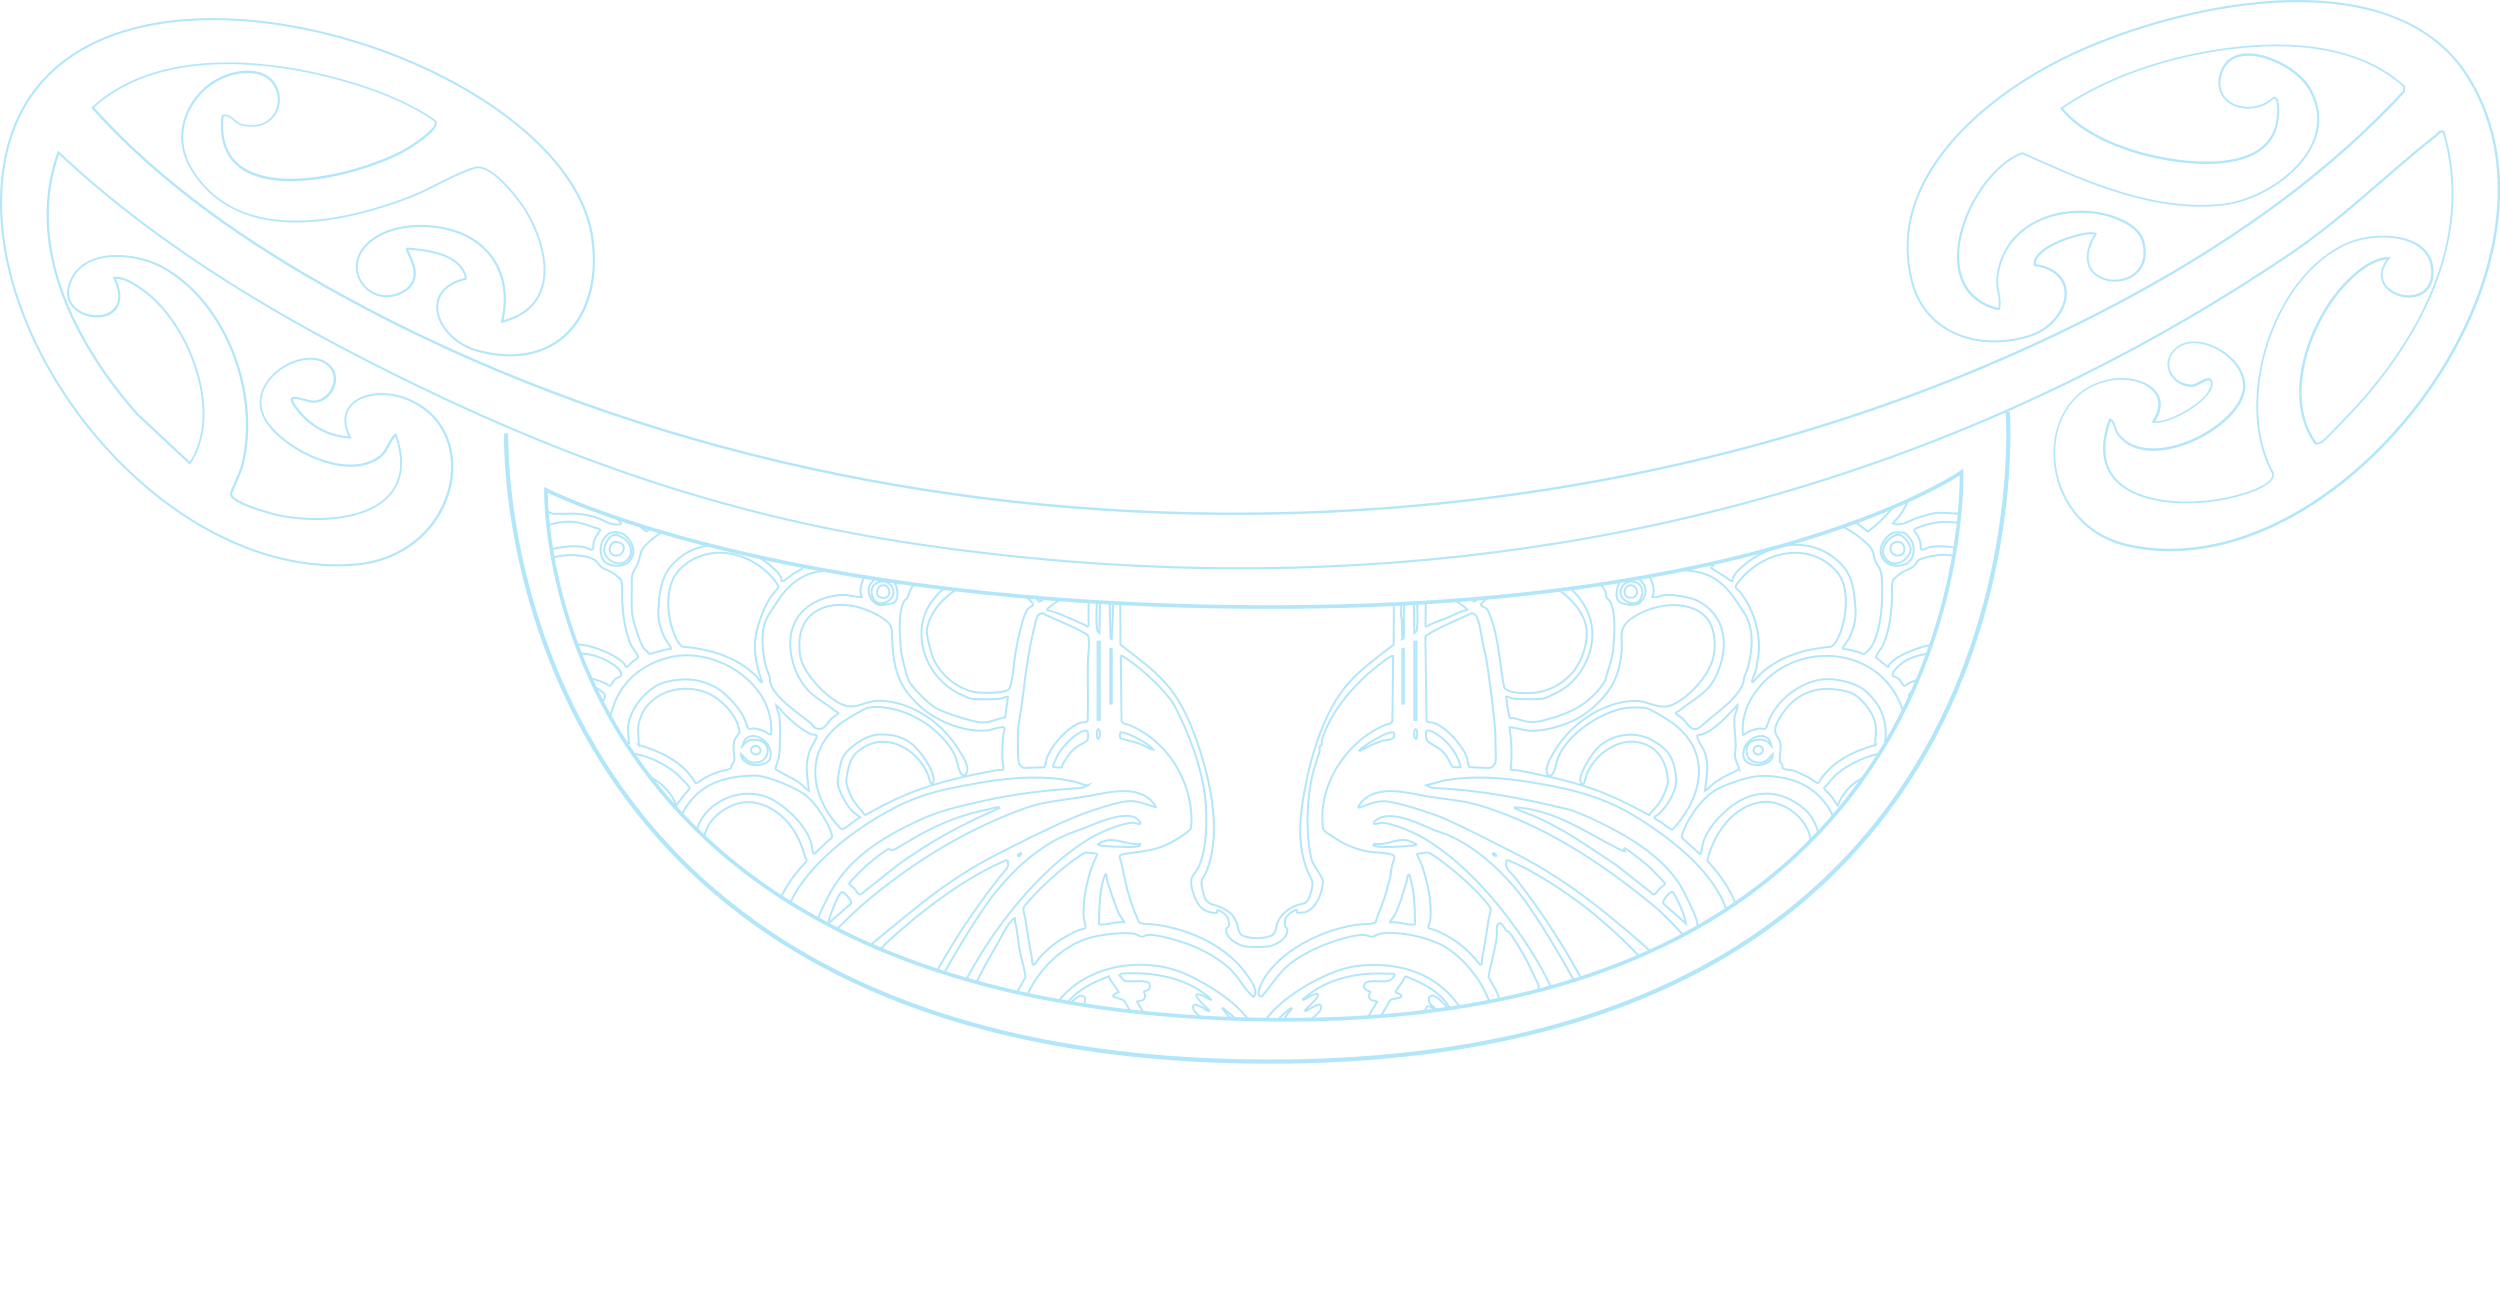 <?xml version="1.0" encoding="UTF-8"?>
<svg xmlns="http://www.w3.org/2000/svg" xmlns:xlink="http://www.w3.org/1999/xlink" id="Layer_1" viewBox="0 0 443.67 233.21">
  <defs>
    <style>.cls-1{stroke-width:.74px;}.cls-1,.cls-2,.cls-3,.cls-4{fill:none;}.cls-1,.cls-3,.cls-4{stroke:#6dcff6;}.cls-5{clip-path:url(#clippath);}.cls-2,.cls-6{stroke-width:0px;}.cls-6{fill:#6dcff6;}.cls-7{opacity:.53;}.cls-3{stroke-miterlimit:10;stroke-width:.35px;}.cls-4{stroke-width:.65px;}</style>
    <clipPath id="clippath">
      <path class="cls-2" d="M225.64,107.73c-88.26,0-128.74-20.79-128.74-20.79,0,0-2.29,94.26,131.9,94.03,122.63-.21,119.31-97.18,119.31-97.18,0,0-34.2,23.94-122.46,23.94"></path>
    </clipPath>
  </defs>
  <g class="cls-7">
    <path class="cls-6" d="M37.22,3.21c-9.69.08-18.61,2.22-25.31,7.03C5.22,15.03.78,22.51.09,33.19c-.07,1.06-.1,2.13-.09,3.2.13,14.81,7.55,30.9,18.74,43.26,11.19,12.36,26.17,21,41.44,20.87.95,0,1.9-.05,2.85-.13,5.62-.46,10-2.89,12.96-6.2,2.96-3.32,4.51-7.51,4.47-11.51-.02-2.65-.74-5.21-2.2-7.36-1.46-2.16-3.66-3.91-6.64-4.93-1.26-.43-2.62-.65-3.93-.63-1.72.01-3.35.41-4.57,1.22-1.22.8-2.01,2.03-2,3.64,0,.84.23,1.78.72,2.82-3.42-.25-6.47-1.9-8.65-4.56-.44-.54-.74-.96-.93-1.28-.19-.32-.26-.54-.26-.65,0-.08.01-.08.04-.11.03-.02.11-.05.24-.05h.01c.36,0,.99.16,1.62.34.65.17,1.31.35,1.82.35.06,0,.11,0,.16,0,1.09-.11,2.03-.68,2.7-1.46.66-.78,1.05-1.79,1.05-2.78,0-.91-.35-1.82-1.12-2.53-.94-.86-2.18-1.23-3.5-1.22h0c-2.03.02-4.26.92-5.99,2.36-1.73,1.44-2.97,3.43-2.95,5.64.01,1.27.45,2.61,1.43,3.93,1.4,1.87,3.73,3.72,6.4,5.12,2.67,1.39,5.68,2.32,8.44,2.3,1.86-.02,3.62-.47,5.06-1.51.85-.62,1.27-1.36,1.64-2.08.33-.64.62-1.24,1.13-1.77.56,1.7.82,3.22.84,4.57.02,1.82-.42,3.33-1.2,4.59-1.16,1.88-3.1,3.2-5.45,4.05-2.35.85-5.11,1.23-7.9,1.25-2.18.02-4.38-.18-6.41-.54-.73-.13-2.98-.7-5.03-1.44-1.02-.37-2-.77-2.71-1.18-.35-.2-.64-.41-.83-.6-.19-.19-.28-.36-.28-.48v-.03s.03-.15.08-.29c.17-.5.58-1.41.99-2.35.4-.94.8-1.9.96-2.54.57-2.33.83-4.78.81-7.27-.1-10.85-5.56-22.43-14.77-27.77-2.25-1.3-5.53-2.23-8.66-2.2-1.62.01-3.2.29-4.58.9-1.38.62-2.54,1.59-3.31,2.98-.58,1.04-.82,1.99-.82,2.85,0,1.4.73,2.51,1.74,3.25,1.02.74,2.33,1.12,3.59,1.11,1.07-.01,2.1-.3,2.87-.92.77-.62,1.27-1.58,1.26-2.85,0-.87-.25-1.89-.78-3.07.03,0,.05,0,.08,0h0c.77,0,1.73.36,2.64.86.92.5,1.81,1.14,2.48,1.65,2.74,2.09,5.27,5.4,7.12,9.19,1.85,3.79,3.01,8.05,3.05,12.05.03,3.19-.66,6.2-2.28,8.69l-9.19-8.58c-8.39-9.49-15.72-22.1-15.83-34.94-.03-3.67.53-7.36,1.81-11.01,18.57,17.35,40.78,30.19,63.55,41.23,29.03,14.07,56.8,23.42,88.91,28.14,20.29,2.99,40.47,4.43,60.43,4.26,64.91-.57,127.37-18.25,182.83-55.57,10.01-6.74,17.2-14.17,26.25-21.26.21-.17.35-.36.48-.49.13-.13.24-.2.44-.2.05,0,.11,0,.17.02,1.04,3.55,1.53,7.07,1.56,10.54.12,14.02-7.28,27.18-16.71,37.66-.43.48-1.91,2.06-3.35,3.56-.72.75-1.44,1.48-2,2.03-.28.28-.53.51-.72.68-.1.09-.18.16-.24.21-.06.05-.11.08-.12.09-.27.13-.48.24-.68.24h0c-.06,0-.12,0-.19-.03-1.81-2.53-2.59-5.54-2.62-8.7-.06-6.6,3.18-13.83,7.08-18.38,1.04-1.21,2.37-2.55,3.83-3.6,1.34-.96,2.78-1.66,4.19-1.8-.73,1.01-1.04,1.96-1.03,2.82,0,1.22.67,2.23,1.62,2.91.95.68,2.19,1.06,3.4,1.05,1.08,0,2.15-.33,2.96-1.04.81-.71,1.35-1.8,1.37-3.3,0-.07,0-.14,0-.21,0-1.19-.3-2.2-.81-3.04-.76-1.26-2.01-2.12-3.46-2.65-1.46-.54-3.14-.76-4.82-.75-2.25.02-4.48.47-6.16,1.19-4.97,2.15-9.04,6.53-11.86,11.85-2.82,5.32-4.39,11.57-4.34,17.48.04,4.28.93,8.37,2.82,11.79,0,.04,0,.08,0,.12,0,.22-.07.43-.2.64-.24.38-.68.75-1.25,1.09-1.7,1.03-4.4,1.75-5.46,2.02-2.41.6-5.2.97-7.99,1h0c-3.7.03-7.39-.55-10.13-2.01-1.37-.73-2.51-1.68-3.31-2.87-.8-1.19-1.26-2.64-1.28-4.38-.01-1.44.28-3.09.96-4.97.09.06.16.14.23.24.16.24.27.59.39.96.12.38.25.78.5,1.12.75,1.04,1.73,1.78,2.85,2.25,1.12.47,2.39.67,3.72.66,3.35-.03,7.13-1.41,10.2-3.41,3.07-2,5.44-4.62,5.92-7.21.06-.32.08-.63.08-.95-.02-2.09-1.3-4.05-3.05-5.49-1.76-1.44-4.02-2.36-6.07-2.35h0c-1.26.01-2.45.39-3.37,1.24-.93.86-1.34,1.88-1.33,2.85.02,2.1,1.94,3.99,4.39,3.97.04,0,.07,0,.1,0,.22,0,.44-.09.68-.2.37-.17.77-.4,1.16-.59.38-.19.74-.33.97-.34,0,0,0,0,0,0,.11,0,.18.02.23.06.05.04.1.12.14.27.02.09.03.18.03.28,0,.61-.39,1.35-1.06,2.1-1.01,1.12-2.62,2.26-4.25,3.1-1.63.85-3.29,1.41-4.37,1.42h0c-.06,0-.12,0-.18,0,.68-1.09.98-2.1.97-3-.01-1.52-.91-2.72-2.22-3.5-1.31-.79-3.05-1.19-4.81-1.18-.57,0-1.14.05-1.7.15-3.46.58-6.06,2.35-7.78,4.77-1.72,2.41-2.57,5.46-2.54,8.61.03,3.47,1.13,7.06,3.3,10.03,2.17,2.97,5.42,5.33,9.73,6.33,2.64.61,5.32.89,8.01.86,14.35-.13,28.96-8.8,39.96-21.17,11-12.36,18.4-28.42,18.27-43.37-.06-7.06-1.81-13.87-5.65-19.92-3.16-4.97-7.68-8.32-12.99-10.42C419.71.78,413.6-.05,407.24,0c-15.67.14-32.84,5.69-43.36,11.34-6.02,3.24-12.42,7.77-17.32,13.32-4.89,5.55-8.27,12.12-8.21,19.43.02,2,.29,4.05.86,6.15.98,3.6,3.03,6.25,5.68,7.99,2.64,1.74,5.88,2.57,9.23,2.54,1.99-.02,4.03-.34,6.01-.95,2.02-.62,3.69-1.8,4.85-3.21,1.16-1.41,1.83-3.04,1.82-4.59,0-1.21-.44-2.37-1.37-3.29-.9-.9-2.27-1.57-4.14-1.88,0-.03,0-.05,0-.08,0-.32.1-.63.29-.95.34-.56.97-1.12,1.76-1.63,1.18-.77,2.73-1.43,4.18-1.89,1.45-.47,2.82-.74,3.64-.75h.04c.19,0,.35.02.46.04-.95,1.58-1.34,2.95-1.33,4.11.01,1.42.64,2.51,1.59,3.23.94.72,2.18,1.07,3.44,1.06,1.34-.01,2.71-.44,3.74-1.31,1.03-.86,1.73-2.18,1.71-3.91,0-.63-.1-1.31-.31-2.05-.39-1.4-1.55-2.48-2.91-3.28-1.36-.8-2.93-1.33-4.19-1.61-1.43-.32-2.91-.47-4.37-.46-3.53.03-6.99,1.03-9.68,3-2.7,1.97-4.62,4.93-5.04,8.84-.03.27-.04.54-.04.79.02,1.43.45,2.53.45,3.63,0,.14,0,.28-.02.42-.02.23,0,.43-.02.53v.05s-.01,0-.01,0h0s-.05,0-.05,0h0c-.07,0-.18-.02-.35-.07-2.35-.67-3.98-1.88-5.03-3.43-1.05-1.55-1.53-3.44-1.55-5.5-.03-3.58,1.33-7.63,3.44-11.04,2.09-3.39,4.9-6.15,7.75-7.25,9.99,4.5,20.82,9.44,32.07,9.34,1.1,0,2.21-.07,3.32-.18,3.85-.39,8.19-2.26,11.56-5.03,3.38-2.77,5.81-6.45,5.77-10.48-.02-1.9-.59-3.87-1.86-5.84-.92-1.42-2.63-2.84-4.61-3.91-1.97-1.07-4.21-1.79-6.21-1.77-1.11,0-2.15.25-3.01.8-.86.55-1.54,1.41-1.92,2.63-.21.66-.31,1.29-.3,1.86.01,1.44.66,2.59,1.65,3.36.99.77,2.3,1.17,3.68,1.16,1.6-.01,3.28-.59,4.6-1.8.06.03.11.07.16.13.12.14.21.38.27.69.06.31.08.67.09,1.04,0,.96-.13,1.99-.22,2.43-.53,2.62-2.1,4.32-4.27,5.39-2.17,1.07-4.94,1.49-7.8,1.51h0c-4.5.04-9.22-.9-12.2-1.76-4.77-1.38-10.38-3.84-13.51-7.69,6.33-4.31,14.01-7.28,21.46-9,4.88-1.13,10.41-1.96,15.92-2.01h0c8.47-.07,16.89,1.72,22.94,7.15v.74c-15.97,17.33-36.42,30.55-57.48,41.01-44.38,22.05-95.46,33.39-146.69,33.84-56.59.5-113.36-12.31-161.47-38.68-16.03-8.79-31.87-19.56-44.11-33.18,6.13-5.58,14.6-7.63,23.26-7.71,7.17-.06,14.47,1.23,20.67,2.97,5.62,1.58,11.76,3.86,16.5,7.25.02.05.03.11.04.17,0,.13-.05.31-.16.51-.39.7-1.46,1.63-2.54,2.42-1.08.79-2.17,1.46-2.61,1.71-4.38,2.46-12.87,5.25-20.03,5.31,0,0,0,0,0,0-3.35.03-6.41-.54-8.62-1.99-2.21-1.45-3.59-3.76-3.62-7.32,0-.57.02-1.17.09-1.8.06,0,.12,0,.17-.01.29,0,.53.07.77.2.35.19.67.5,1.03.8.36.3.78.59,1.32.71.62.14,1.21.2,1.75.2h0c1.62-.01,2.87-.63,3.7-1.56.84-.93,1.26-2.15,1.24-3.38-.01-1.26-.48-2.53-1.42-3.48-.95-.95-2.37-1.57-4.26-1.56h0c-.08,0-.15,0-.23,0-6.5.23-11.64,5.81-11.59,11.89.02,1.78.48,3.61,1.49,5.34,2.14,3.69,5.02,6.14,8.32,7.65,3.3,1.52,7.03,2.1,10.86,2.07,6.9-.06,14.16-2.12,19.99-4.35,1.74-.67,3.86-1.77,5.94-2.81,2.07-1.04,4.1-2.01,5.64-2.41.14-.04.28-.06.44-.06h0c.67,0,1.47.34,2.31.91,2.51,1.71,5.28,5.43,6.23,7.08,1.8,3.11,3.05,6.69,3.08,9.92.02,2.09-.47,4.02-1.64,5.61-1.12,1.53-2.88,2.74-5.46,3.44.29-1.32.43-2.6.42-3.83-.03-3.04-.96-5.76-2.71-7.93-1.75-2.17-4.3-3.77-7.55-4.57-1.54-.38-3.27-.59-5.03-.58-3.33.03-6.75.88-9.15,2.99-1.57,1.38-2.23,2.99-2.21,4.5.03,2.89,2.51,5.39,5.56,5.37.97,0,1.99-.27,3-.86.79-.46,1.32-1,1.65-1.58.33-.58.45-1.2.44-1.81-.01-1.01-.36-1.98-.7-2.76-.17-.39-.34-.74-.46-1.01-.06-.14-.11-.25-.15-.35-.01-.03-.02-.05-.03-.08,1.82.13,4.14.4,6.09,1.12,1.01.37,1.92.87,2.62,1.53.66.62,1.14,1.38,1.34,2.34-1.76.44-3.03,1.17-3.85,2.07-.86.93-1.24,2.04-1.23,3.19.02,1.61.79,3.29,2.08,4.7,1.29,1.42,3.09,2.58,5.18,3.15,2.16.59,4.18.85,6.05.84,4.72-.04,8.47-1.9,11.02-4.99,2.55-3.09,3.89-7.4,3.84-12.35,0-1.15-.1-2.35-.26-3.56-.71-5.27-3.51-10.37-7.75-15.04C84.82,13.28,59.08,3.02,37.22,3.21M60.17,100.15c-15.13.13-30.02-8.44-41.16-20.75C7.87,67.1.5,51.08.37,36.39c0-1.07.02-2.13.09-3.18.69-10.59,5.07-17.93,11.67-22.68,6.6-4.74,15.46-6.87,25.09-6.96,14.49-.13,30.74,4.38,43.71,11.53,6.48,3.57,12.14,7.8,16.35,12.44,4.21,4.63,6.96,9.67,7.66,14.84.16,1.2.25,2.38.26,3.52.04,4.88-1.28,9.1-3.76,12.11-2.48,3.01-6.11,4.81-10.74,4.86-1.83.02-3.82-.25-5.95-.82-2.02-.55-3.76-1.67-5-3.04-1.24-1.36-1.97-2.97-1.98-4.46,0-1.06.34-2.07,1.13-2.93.79-.86,2.04-1.57,3.84-2l.17-.04-.03-.17c-.2-1.12-.74-2.01-1.48-2.71-1.12-1.05-2.71-1.69-4.36-2.09-1.65-.4-3.37-.57-4.77-.67h-.08s-.06.05-.06.05c-.07.07-.09.16-.09.23,0,.1.03.19.07.31.14.38.46.96.74,1.67.29.7.54,1.52.55,2.32,0,.56-.11,1.11-.4,1.63-.29.52-.77,1.01-1.51,1.44-.96.55-1.92.8-2.82.81-1.42.01-2.71-.57-3.65-1.48-.94-.92-1.52-2.18-1.53-3.52-.01-1.4.59-2.89,2.09-4.22,2.29-2.03,5.64-2.87,8.91-2.9,1.72-.01,3.43.19,4.94.57,3.19.78,5.66,2.34,7.35,4.44,1.69,2.1,2.6,4.74,2.62,7.71.01,1.29-.15,2.64-.48,4.04l-.07.3.29-.07c2.8-.7,4.74-1.99,5.96-3.65,1.22-1.66,1.73-3.68,1.71-5.83-.03-3.32-1.3-6.95-3.13-10.1-.65-1.13-2.1-3.16-3.76-4.91-.83-.88-1.71-1.69-2.58-2.28-.87-.59-1.73-.98-2.52-.97-.18,0-.35.02-.53.07-1.59.42-3.63,1.4-5.71,2.44-2.08,1.04-4.19,2.14-5.91,2.79-5.81,2.23-13.03,4.27-19.86,4.33h0c-3.79.03-7.46-.54-10.69-2.03-3.24-1.49-6.06-3.88-8.16-7.5-.97-1.68-1.42-3.44-1.44-5.16-.06-5.87,4.94-11.3,11.24-11.51.08,0,.15,0,.22,0,1.81-.01,3.13.57,4,1.45.87.88,1.31,2.05,1.32,3.23.01,1.14-.38,2.28-1.15,3.13-.77.85-1.91,1.42-3.44,1.44-.51,0-1.07-.05-1.67-.19-.6-.13-1.04-.53-1.51-.93-.23-.2-.47-.39-.75-.54-.27-.15-.58-.25-.94-.24h0c-.12,0-.24.01-.37.04l-.13.02-.02.13c-.08.7-.12,1.36-.11,1.99.03,3.65,1.49,6.12,3.79,7.62,2.31,1.51,5.43,2.07,8.83,2.05,7.26-.07,15.77-2.86,20.21-5.36.52-.29,1.88-1.13,3.11-2.09.62-.48,1.21-.98,1.65-1.47.22-.24.4-.48.53-.72.13-.23.21-.46.21-.69,0-.13-.03-.26-.1-.38l-.02-.04-.03-.02c-4.81-3.44-11-5.74-16.65-7.33-6.23-1.75-13.56-3.05-20.78-2.99-8.78.08-17.41,2.17-23.65,7.93l-.13.12.12.14c12.29,13.73,28.22,24.56,44.33,33.39,48.18,26.41,105,39.23,161.65,38.73,51.28-.45,102.42-11.81,146.85-33.88,21.11-10.49,41.62-23.74,57.65-41.15l.05-.05v-1.05s-.07-.05-.07-.05c-6.15-5.56-14.71-7.37-23.25-7.3-5.55.05-11.1.89-16,2.02-7.56,1.74-15.34,4.77-21.76,9.17l-.16.11.12.15c3.2,4.04,8.95,6.55,13.82,7.97,3.01.87,7.76,1.82,12.31,1.78,2.9-.03,5.71-.45,7.96-1.55,2.25-1.1,3.92-2.9,4.47-5.65.09-.47.24-1.52.23-2.51,0-.52-.05-1.02-.17-1.43-.06-.2-.14-.38-.26-.53-.12-.14-.27-.26-.46-.29l-.09-.02-.07.07c-1.26,1.2-2.88,1.76-4.43,1.77-1.3.01-2.54-.37-3.45-1.08-.91-.71-1.49-1.74-1.5-3.07,0-.53.08-1.12.28-1.75.36-1.14.98-1.92,1.77-2.43.79-.5,1.76-.73,2.82-.74h0c1.9-.02,4.09.68,6.02,1.73,1.93,1.05,3.61,2.45,4.47,3.79,1.24,1.92,1.78,3.82,1.8,5.64.04,3.87-2.31,7.46-5.64,10.19-3.32,2.72-7.61,4.57-11.37,4.94-1.1.11-2.2.17-3.29.18h0c-11.17.1-21.97-4.83-31.98-9.34l-.07-.03-.07.03c-2.99,1.12-5.87,3.96-8.01,7.43-2.14,3.47-3.53,7.57-3.5,11.24.02,2.11.51,4.08,1.61,5.7,1.1,1.62,2.81,2.88,5.23,3.57.19.05.33.08.45.08h0c.11,0,.22-.03.3-.11.06-.06.09-.13.11-.2.02-.1.02-.2.02-.3,0-.1,0-.21.01-.32.02-.16.02-.31.02-.46-.01-1.19-.44-2.28-.45-3.63,0-.24,0-.49.04-.75.41-3.81,2.27-6.66,4.89-8.58,2.62-1.92,6.01-2.9,9.47-2.93,1.43-.01,2.88.14,4.28.45,1.23.27,2.77.79,4.09,1.57,1.32.77,2.39,1.8,2.74,3.06.2.71.29,1.36.29,1.95.01,1.63-.62,2.82-1.58,3.62-.96.8-2.24,1.21-3.51,1.22h0c-1.18.01-2.35-.32-3.21-.98-.86-.66-1.43-1.63-1.44-2.94-.01-1.11.39-2.48,1.39-4.09l.09-.15-.14-.1c-.21-.14-.5-.18-.87-.18-.68,0-1.64.17-2.72.46-1.61.43-3.48,1.14-4.95,2.02-.73.44-1.37.92-1.83,1.44-.46.52-.75,1.08-.74,1.68,0,.09,0,.18.02.26l.02.13.13.02c1.89.29,3.22.95,4.08,1.8.85.85,1.25,1.91,1.26,3.04.01,1.44-.61,3-1.73,4.35-1.12,1.35-2.73,2.49-4.68,3.09-1.95.6-3.95.92-5.9.93-3.29.03-6.45-.78-9.02-2.48-2.57-1.7-4.56-4.27-5.52-7.78-.56-2.07-.83-4.09-.85-6.05-.06-7.18,3.26-13.67,8.12-19.18,4.85-5.51,11.22-10.02,17.21-13.24,10.46-5.62,27.6-11.16,43.18-11.3h0c6.32-.06,12.39.78,17.64,2.85,5.26,2.07,9.71,5.38,12.82,10.27,3.8,5.98,5.53,12.72,5.59,19.72.13,14.82-7.22,30.81-18.18,43.12-10.95,12.31-25.49,20.92-39.69,21.04-2.66.02-5.31-.25-7.92-.85-4.23-.98-7.4-3.28-9.52-6.18-2.12-2.91-3.2-6.42-3.23-9.82-.03-3.07.8-6.05,2.47-8.39,1.67-2.34,4.18-4.05,7.54-4.62.54-.09,1.09-.14,1.64-.14h0c1.71-.01,3.38.38,4.62,1.12,1.24.75,2.03,1.82,2.04,3.19,0,.88-.31,1.9-1.07,3.05l-.15.23.28.05c.16.03.34.04.53.04.8,0,1.81-.27,2.9-.7,1.62-.64,3.4-1.66,4.78-2.79.69-.56,1.28-1.15,1.7-1.74.42-.59.68-1.18.68-1.76,0-.12-.01-.24-.04-.35-.04-.2-.13-.37-.27-.48-.13-.11-.3-.15-.46-.15h0c-.24,0-.49.08-.75.19-.39.16-.8.4-1.18.59-.19.1-.37.18-.52.25-.16.06-.29.1-.38.1h-.1c-1.13.01-2.13-.42-2.85-1.09-.72-.67-1.16-1.57-1.16-2.51,0-.87.35-1.78,1.22-2.58.84-.78,1.93-1.13,3.13-1.14h0c1.93-.02,4.13.88,5.83,2.27,1.7,1.39,2.9,3.27,2.92,5.2,0,.29-.02.59-.08.88-.43,2.42-2.73,5.01-5.76,6.97-3.02,1.97-6.76,3.32-10.01,3.35-1.29.01-2.51-.19-3.57-.63-1.07-.44-1.98-1.13-2.69-2.12-.27-.37-.4-.9-.57-1.39-.08-.24-.18-.48-.31-.68-.13-.2-.32-.38-.58-.46l-.17-.06-.06.17c-.74,1.99-1.06,3.75-1.05,5.29.02,1.81.5,3.33,1.34,4.59,1.26,1.88,3.3,3.15,5.73,3.95,2.42.8,5.23,1.12,8.03,1.1,2.82-.02,5.63-.4,8.07-1.01.82-.2,2.59-.67,4.17-1.36.79-.34,1.53-.74,2.09-1.19.28-.23.51-.47.67-.73.17-.26.26-.54.26-.84,0-.07,0-.13-.02-.2v-.03s-.02-.03-.02-.03c-1.87-3.36-2.75-7.4-2.79-11.64-.05-5.84,1.51-12.04,4.3-17.3,2.79-5.26,6.81-9.58,11.68-11.68,1.62-.7,3.82-1.15,6.02-1.17h0c2.19-.02,4.37.39,6,1.35.81.48,1.49,1.1,1.96,1.88.47.78.75,1.72.76,2.85,0,.07,0,.13,0,.2-.03,1.41-.52,2.39-1.25,3.03-.73.64-1.71.94-2.72.95h0c-1.13,0-2.3-.35-3.18-.98-.88-.63-1.46-1.53-1.47-2.61,0-.85.33-1.83,1.19-2.91l.24-.31h-.39c-1.65.04-3.29.82-4.79,1.9-1.5,1.07-2.85,2.44-3.9,3.66-3.96,4.62-7.23,11.9-7.17,18.62.03,3.24.83,6.36,2.72,8.97l.03.05.05.02c.13.05.25.07.37.07.33,0,.58-.16.84-.27.06-.03.12-.07.2-.13.27-.22.75-.67,1.33-1.25,1.75-1.74,4.43-4.6,5.04-5.27,9.46-10.52,16.92-23.75,16.8-37.91-.03-3.54-.54-7.13-1.6-10.75l-.03-.1-.1-.02c-.13-.03-.25-.05-.36-.05h-.01c-.3,0-.53.15-.68.3-.16.16-.29.33-.45.46-9.07,7.12-16.26,14.53-26.23,21.25-55.39,37.28-117.78,54.94-182.63,55.5-19.94.17-40.1-1.27-60.37-4.25-32.07-4.72-59.8-14.06-88.8-28.11-22.84-11.07-45.1-23.95-63.66-41.36l-.2-.19-.1.26c-1.37,3.78-1.96,7.6-1.93,11.4.12,12.99,7.5,25.66,15.92,35.19h0s9.52,8.89,9.52,8.89l.12-.18c1.76-2.6,2.5-5.76,2.47-9.08-.04-4.07-1.22-8.38-3.09-12.21-1.87-3.83-4.43-7.18-7.23-9.32-.67-.51-1.58-1.16-2.52-1.68-.95-.52-1.94-.91-2.83-.91-.13,0-.26.01-.38.03l-.24.04.11.22c.6,1.24.85,2.29.86,3.15,0,1.18-.43,2-1.12,2.56-.69.56-1.64.83-2.64.84h0c-1.18.01-2.43-.35-3.37-1.04-.94-.69-1.58-1.68-1.59-2.96,0-.78.22-1.67.77-2.66.73-1.32,1.83-2.23,3.14-2.82,1.31-.59,2.85-.86,4.43-.87h0c3.05-.03,6.28.89,8.46,2.16,9.07,5.25,14.5,16.72,14.59,27.45.02,2.46-.24,4.88-.79,7.18-.16.67-.65,1.83-1.11,2.88-.23.53-.45,1.03-.62,1.44-.08.21-.15.39-.21.54-.05.15-.09.27-.1.38v.06c0,.27.16.52.38.74.4.39,1.05.77,1.84,1.13,2.36,1.08,5.92,2.01,6.93,2.19,2.05.37,4.26.57,6.47.55,3.75-.03,7.48-.7,10.28-2.31,1.4-.81,2.57-1.85,3.38-3.17.81-1.32,1.27-2.9,1.25-4.78-.01-1.47-.31-3.12-.95-4.96l-.09-.26-.21.18c-.71.62-1.05,1.37-1.42,2.07-.37.71-.75,1.38-1.53,1.94-1.37.99-3.04,1.43-4.85,1.44h0c-2.68.02-5.64-.88-8.26-2.26-2.63-1.37-4.92-3.21-6.27-5.01-.94-1.26-1.35-2.52-1.36-3.71-.02-2.06,1.15-3.96,2.82-5.35,1.67-1.39,3.83-2.26,5.75-2.28h0c1.25,0,2.39.34,3.24,1.12.69.64,1,1.44,1,2.26,0,.9-.35,1.82-.96,2.54-.61.72-1.47,1.24-2.45,1.34-.04,0-.08,0-.13,0h0c-.43,0-1.08-.16-1.71-.33-.64-.17-1.27-.35-1.73-.35-.16,0-.31.03-.44.11-.13.08-.21.25-.21.42,0,.23.11.49.31.84.21.35.52.78.97,1.32,2.31,2.82,5.57,4.55,9.23,4.71h.31s-.14-.27-.14-.27c-.56-1.11-.81-2.1-.81-2.94-.01-1.48.69-2.57,1.83-3.33,1.14-.75,2.71-1.14,4.37-1.16,1.27-.01,2.59.19,3.81.61,2.91,1,5.04,2.7,6.45,4.79,1.41,2.09,2.11,4.58,2.13,7.16.03,3.9-1.48,8.02-4.38,11.26-2.9,3.25-7.18,5.63-12.71,6.08-.94.08-1.89.12-2.83.13h0"></path>
    <path class="cls-1" d="M89.83,76.9s-3.67,111.58,135.69,111.5c139.35-.08,130.8-115.3,130.8-115.3"></path>
    <g class="cls-5">
      <path class="cls-3" d="M191.4,187.05c.37-.1.99.4.42.67-.7.32-.8-.56-.42-.67ZM200.95,197.56c.11.13.28.05.19.42-1.25.03-3.05-.08-4.09-.81-1.1-.76-.22-1.48.87-1.23.56.13,2.69,1.21,3.03,1.62ZM192.52,180.61c-.34.38-1.4,1.22-1.86,1.42-2.03.85-.43-1.15.12-1.85.4-.51,1.63-2.23,2.3-1.31.38.53-.18,1.34-.55,1.75ZM199.63,199.68c-.08.13-.58.13-.76.11-.91-.1-3.22-.96-3.99-1.47-.57-.38-.96-1.15-.18-1.48.58-.24,1.15.14,1.67.38.56.26,2.6,1.3,2.97,1.62.22.19.47.57.29.85ZM254.56,187.06c.53-.08.53.61.2.71-.56.18-1-.59-.2-.71ZM248.35,195.92c1.22-.22,1.81.69.62,1.35-.84.46-2.56.82-3.51.72-.62-.07-.36-.46.02-.73.37-.26,2.46-1.27,2.87-1.34ZM255.64,180.61c.18.25.45.42.64.78.36.68.48,1.07-.51.75-.87-.28-3.23-2.19-2.73-3.2.65-1.31,2.27,1.23,2.6,1.68ZM246.53,199.68c-.17-.27.07-.66.29-.85.37-.32,2.41-1.35,2.96-1.62.51-.24,1.09-.62,1.67-.38.74.31.43,1.04-.1,1.43-.66.49-3.37,1.49-4.17,1.54-.15.01-.59-.04-.65-.13ZM224.46,209.7c-.24-.29-1.22-.99-1.01-1.4.46-.9,2.2.9,2.55,1.29,2.99,3.34,5.48,9.69,5.73,14.12.03.56-.24,2.77-.55,3.15-.24.3-.68.54-.66-.04.22-6.14-2.05-12.44-6.05-17.13ZM214.98,226.94c-.29-.35-.57-2.81-.53-3.34.35-4.48,2.69-10.62,5.72-14,.3-.33,2.37-2.38,2.59-1.22.08.44-1.72,2.1-2.09,2.57-2.95,3.73-5.25,10.55-5.1,15.24,0,.27.33,1.09-.16,1.02-.03,0-.39-.23-.42-.26ZM109.24,96.14c-1.02.13-1.49,1.75-.51,2.3,1.36.77,2.58-1.12,1.66-1.89-.19-.16-.89-.44-1.15-.41ZM109.12,94.91c.34-.04.62.13.93.26,1.86.81,2.83,3.19.89,4.49-1.24.83-2.92-.05-3.55-1.25-.61-1.17.5-3.35,1.74-3.51ZM336.74,96.14c-1.98.17-1.44,2.7.33,2.43,1.45-.22,1-2.54-.33-2.43ZM336.74,94.91c.83-.13,1.65.9,1.99,1.55.46.87.52,1.19.01,2.03-.93,1.53-3.01,2.21-4.21.51-1.08-1.53.55-3.83,2.21-4.1ZM289.13,103.89c-1.07.28-1.19,2.16.22,2.19,1.93.05,1.2-2.56-.22-2.19ZM290.86,103.65s.45.55.47.58c.41.86-.07,2.67-1.12,2.81-1.9.26-3.57-1.73-1.99-3.31.73-.74,1.85-.72,2.64-.08ZM156.48,103.89c-.87.22-1.21,1.82-.23,2.13,2.2.69,1.94-2.57.23-2.13ZM155.31,103.65c.81-.65,1.89-.67,2.64.08,2.23,2.24-2.08,4.88-3.1,2.21-.3-.78-.23-1.73.46-2.29ZM181.23,82.33c.31-.18.79-1.27-.15-1.2-1.55.12-.46,1.55.15,1.2ZM180.35,80.05c2.24-.31,3.29,2.34,1.89,3.09-1.96,1.06-4.77-2.69-1.89-3.09ZM265.75,82.07c.64-.75-.9-1.18-1.15-.83-.27.69.59,1.49,1.15.83ZM263.84,80.68c.82-.89,2.94-.99,3.23.35.25,1.12-1.55,2.48-2.69,2.28-1.25-.22-1.26-1.86-.54-2.63ZM216.48,72.56c0-.45-.37-.81-.82-.81s-.82.36-.82.81.37.81.82.81.82-.36.82-.81ZM214.9,70.83c1.14-.33,2.85.77,2.45,1.93-.11.34-.95,1.44-1.29,1.55-1.11.34-2.42-.4-2.38-1.6.02-.53.71-1.73,1.22-1.88ZM231.33,72.57c0-.44-.37-.81-.82-.81s-.82.36-.82.81.36.81.82.81.82-.36.82-.81ZM230.2,70.83c.88-.16,1.33,0,1.83.72,1.27,1.8-.57,3.46-2.09,2.68-.3-.15-1.11-1.36-1.18-1.67-.13-.6.84-1.61,1.44-1.72ZM325.28,184.9c.61-.67,1.09-1.39,1.05-2.34-.07-1.43-1.82-3.81-3.12-4.42-1.78-.83-3.55-.63-4.81.86-1.48,1.75-1.62,3.28-.77,5.39,1.41,3.53,5.42,2.97,7.66.5ZM320.95,176.51c2.16-.31,3.5.96,4.75,2.49.81.99,1.76,3.26,1.59,4.51-.73,5.13-8.1,6.15-10.33,1.55-.98-2.02-1.08-4.49.48-6.25.62-.71,2.61-2.17,3.51-2.3ZM126.89,178.11c-1.77-1.09-4.16-.17-5.43,1.25-2.09,2.36-2.28,4.42.38,6.37,1.47,1.07,2.9,1.55,4.7.86,1.8-.69,2.8-3.62,2.47-5.37-.15-.79-1.44-2.7-2.12-3.12ZM124.17,176.51c1.6-.16,3.07.86,4.19,1.93,1.6,1.52,1.89,3.51,1.27,5.56-1.06,3.44-4.05,4.66-7.44,3.62-1.91-.58-3.63-3.07-3.31-5.03.4-2.42,2.66-5.82,5.29-6.07ZM301.31,191c-1.83.28-5,2.33-6.11,3.79-.38.49-1,1.26-.62,1.83.48.72,2.99,2.72,3.84,2.59.19-.03.33-.24.51-.24.21,0,.47.27.87.25.35-.01,1.91-.64,2.24-.87,1.24-.87,2.05-1.83,2.18-3.37.08-.93-.2-1.5-.37-2.35-.09-.47.12-1.41-.6-1.62-.33-.09-1.55-.05-1.93,0ZM150.62,194.34c-1.53-1.69-5.01-3.64-7.35-3.37-1.16.13-.8.92-.94,1.65-.17.88-.47,1.51-.36,2.47.17,1.5,1.03,2.48,2.25,3.31.37.25,2.03.86,2.41.81.23-.03.45-.25.63-.24.18,0,.33.24.62.25.79.03,3.51-2.02,3.83-2.75.21-.49-.72-1.74-1.08-2.13ZM340.58,187.46c-.55-.36-1.39.68-1.9,1.04-7.84,5.42-14.41,6.2-23.82,4.42-.48-.09-.89-.48-1.46-.34.56,1.36-.03,2.73,1.06,3.81.38.38,1.1.56,1.65.7,7.42,1.93,13.27,1.2,20.12-2.03,2.58-1.22,4.93-2.67,6.63-5,.09-.13.27-.31.23-.47-.85-.55-1.72-1.6-2.52-2.12ZM132.77,192.57c-.22,0-.44-.02-.65.03-9.65,2.03-16.45,1.67-24.62-4.11-.29-.21-1.36-1.19-1.51-1.2-.11,0-.25.06-.35.12-.24.45-2.52,1.95-2.56,2.16-.03.16.14.35.23.47,2,2.74,5.38,4.59,8.49,5.86,6.23,2.54,11.72,2.87,18.26,1.17.55-.14,1.27-.32,1.65-.7.95-.94.55-1.28.69-2.39.03-.25.46-1.33.36-1.42ZM279.21,189.01c.11-.15-1.24-2.98-1.43-3.44-1.09-2.77-1.98-5.63-3.48-8.23l-1.26,1.83c-1.56,1.34-3.61,2.31-5.64,1.37.41,1.67.77,3.31,1.1,4.99l.14,4.59c.69-.42,1.29-1.01,2.03-1.37,2.08-1.03,5.1-1.2,7.26-.37.42.16.88.43,1.28.64ZM172.05,177.33c-.16-.12-.27.11-.34.21-.61.95-.92,2.29-1.54,3.27l-3.21,8.19c.4-.21.86-.48,1.28-.64,2.16-.83,5.17-.65,7.26.37.74.36,1.32.96,2.03,1.37-.14-3.28.4-6.44,1.24-9.58-2.31,1.05-5.05-.32-6.31-2.3-.13-.21-.36-.87-.4-.9ZM257.58,179.67c-.65-2.1-2.76-3.76-4.64-4.81-.42-.24-3.37-1.7-3.56-1.57-.41,1.01-1.22,1.81-1.75,2.76.01.17,1.45.36.98.91-.18.21-1.77.23-1.98.68-3.74,6.26-6.88,13.12-8.3,20.31-.41,2.08.13,1.17,1.31.92.46-.1,2.08-.34,2.33.09.22.37.05,1.06-.41,1.2-.9-.01-2.2.79-2.98.87-.22.02-.51-.17-.66-.05-.3.22-.44,2.19-.49,2.65,1.34.04,2.55-.66,3.85-.86.03-.21-.29-.13-.43-.12-1.09.08-3.82.81-2.39-1.27,1.21-.14,3.11-.85,4.17-.12.55.38-.51.88-.76,1.04-.13.08-.39.25-.02.23,4.57-1.44,8.68-2.67,12.4-5.78,1.32-1.1,2.83-2.53,3.45-4.11-.17-.28-.42,0-.62-.12-.42-.25-.19-1.58-.25-2.04-.44.24-.64.86-1.24.74-.13-1.1.56-4.45,2-4.36.21.01.43.14.67.16.34.03.62-.32,1.01.13.58.68-.44,2.7-.64,3.57-.02.09-.17.49.07.31,1.33-2.07,1.91-5.3.96-7.59-.43-1.04-1.2-2.14-1.71-3.17h-.12c.07.36-.38.28-.66.22-.75-.18-3.08-1.84-3.45-2.48-.16-.28-.22-.89,0-1.12.78-.78,2.27,1.04,2.8,1.54l1.05,1.23ZM196.78,173.29c-2.86,1-6.19,2.71-7.8,5.36-.11.18-.59.89-.28,1.02.48-.75,2.22-2.83,3.06-2.95.69-.1.91.44.8,1.04-.1.54-2.08,2-2.65,2.3-.56.3-1.15.74-1.7.22-.51,1.03-1.28,2.12-1.71,3.17-.86,2.06-.43,5.58.86,7.44.09.13.25.38.23.02-.15-.93-1.24-2.88-.75-3.69.32-.53.74-.17,1.07-.2.56-.04.74-.34,1.35.04.71.44,1.48,3.04,1.32,3.85-.16.83-.91-.24-1.24-.43-.1.84.42,2.21-.87,2.09.27.96,1.15,2.03,1.87,2.76,3.59,3.66,8.52,5.64,13.4,7.03.25.07.51.16.77.16-.26-.39-1.47-.69-.93-1.23.8-.81,2.82-.02,3.86,0,.53.2,1,.93.48,1.35-.68.54-1.82.07-2.6.01-.14-.01-.46-.09-.43.12.84-.02,3,1.07,3.67.96.44-.08-.09-2.59-.31-2.75-.16-.12-.44.07-.66.05-.2-.02-2.7-.76-2.98-.87-.47-.19-.72-.76-.4-1.19.35-.46,1.78-.21,2.32-.1,1.19.26,1.72,1.14,1.31-.92-1.42-7.19-4.57-14.04-8.3-20.31-.58-.63-3.53-.55-1-1.6-.53-.95-1.37-1.72-1.75-2.76ZM215.07,177.46c-4.22-3.99-10.43-5.05-16.1-4.67l-.31.31c.36.28.63.9,1.09,1.01.78.2,3.96-.31,4.24.48.44,1.26-.85,1.23-.97,1.4-.09.12.43.54.11,1.15-.33.62-.84.33-1.35.63,1.05,1.71,2.08,3.51,2.95,5.32,4.97,10.34,6.54,21.43,6.63,32.78.01,2.08.07,4.26,0,6.39-.03.85-.46,3.04-.17,3.71,3.14,1.81,6.66,3.02,10.07,4.3.49.19,1.51.8,1.95.76,3.89-1.59,7.86-2.99,11.63-4.86.39-.25.27-.91.25-1.34-.38-8.94-.47-17.91,1.38-26.65,1.22-5.78,3.08-11.36,5.78-16.65.66-1.28,1.37-2.55,2.16-3.76-.51-.3-1.02-.01-1.35-.63-.32-.61.2-1.03.11-1.15-.06-.08-1.6-.36-.97-1.39.63-1.02,3.68.1,4.75-.84,1.45-1.28-.34-.91-1.23-.96-4.85-.29-10.52,1-14.17,4.3-.13.12-.5.11-.25.36.68-.3,1.56-.99,2.3-1.05.82-.07-.07.89-.31,1.18-.25.31-1.63,1.55-1.68,1.66-.09.21.08.21.26.13.46-.21,2.85-2,2.58-.41-.12.72-2.64,2.73-3.35,3.09-1.06.54-1.71.44-1.6-.91-.05-.07-1,.78-1.5.44-.68-.47.93-2.17,1.25-2.59.02-.09-.13-.08-.18-.06-.35.16-1.91,1.6-2.24,1.96-.58.63-2.67,3.26-2.68,3.99,0,.32.23.69.26,1.1.34,4.41-.15,9.01-.26,13.39-.06,2.23.25,5,0,7.13-.04.37-.13.84-.56.92-.93.18-1.44.04-1.55-.92-.24-2.13.06-4.9,0-7.13-.11-4.38-.6-8.99-.26-13.39.04-.47.32-.87.23-1.32-.14-.71-2.02-3.08-2.59-3.71-.7-.76-1.55-1.33-2.3-2.03l-.18.06c.43.64,1.63,1.62,1.35,2.44-.24.69-1.55-.36-1.6-.29.15,2.31-1.98.72-2.92,0-.45-.35-1.88-1.62-2-2.08-.28-1.13.64-.73,1.31-.43.42.18.84.57,1.23.75.19.09.3.12.26-.13-.38-.31-2.62-2.38-2.24-2.77,1.06-.15,1.76.79,2.74.98ZM306.6,172.82c-.39.46.79,1.97,1.05,2.51,1.59,3.3,3.1,6.7,4.1,10.2.25.86.88,4.4,1.35,4.81.05.05.58.3.67.32,3.28.83,6.82,1.02,10.26,1.17,1.07.05,2.67.09,3.7-.03,2.11-.25,8.18-2.64,9.47-4.28.25-.32.43-.85.69-1.16.16-.19.72-.55.74-.63.07-.3-1.77-2.52-2.08-2.96-2.21-3.12-3.94-6.11-6.98-8.58-4.29-3.47-11.13-6.15-16.71-5.08-2.59.5-4.35,2.04-6.26,3.71ZM138.32,171.73c-6.27-5.37-15.94-2.21-21.71,2.47-3.06,2.48-4.76,5.44-6.98,8.58-.31.44-2.15,2.66-2.08,2.96.02.08.57.43.74.63.43.51.61,1.15,1.18,1.66,2.44,2.15,7.99,3.86,11.18,3.81,3.68-.07,7.32-.22,10.85-1.07.49-.12,1.43-.02,1.75-.61.55-1.02.83-3.38,1.18-4.61,1.05-3.68,2.74-7.52,4.47-10.94.2-.4,1.03-1.24.72-1.72-.05-.07-1.11-.99-1.3-1.15ZM267.74,165.33c-.09-.08-.31-.05-.47-.21-.32-.31-.54-1.28-1.16-1.27-.71.02-.4,1.81-.47,2.35-.07.59-.28,1.56-.39,2.19-.3,1.65-.85,3.27-1.08,4.94.39.89.95,1.7,1.39,2.57.24.47.84,2.25,1.1,2.47.09.08,1.29.61,1.46.65,2.82.65,4.74-1.45,4.98-4.06-.93-1.9-1.76-3.87-2.81-5.7-.35-.61-2.19-3.64-2.55-3.93ZM180.13,162.96c-.24-.04-.36.16-.49.31-1.24,1.33-1.81,2.82-2.69,4.34-1.39,2.41-2.82,4.77-3.88,7.35.19,2.56,2.24,4.76,4.98,4.06.19-.05,1.36-.56,1.46-.65.26-.23.86-2,1.1-2.47.43-.87.99-1.68,1.39-2.57-.24-1.7-.8-3.35-1.1-5.04-.28-1.56-.32-3.06-.73-4.56-.07-.25-.02-.51-.03-.77ZM331.5,168.04c-5.81-4.21-13.44-6.68-20.49-4.44-.32.1-1.89.67-2.02.83-.09.11-.16.41-.18.56-.13,1.03-.13,2.27-.27,3.3-.04.28-.29.5-.24.81,1.21-.68,2.56-1.42,3.95-1.69,8.49-1.67,17.89,3.77,22.83,10.3,4.62,6.1,7.08,11.69,15.8,12.52h3.92s-2.82-.96-2.82-.96c-8.87-5-12.3-15.3-20.47-21.23ZM137.86,169.1c-.39-1.48-.36-3.06-.64-4.59-.15-.24-1.77-.82-2.16-.93-10.25-3.13-20.07,2.95-26.53,10.38-4.59,5.28-7.84,11.92-14.34,15.32l-2.82.96c3.89.15,7.67-.18,10.98-2.36,5.1-3.36,7.04-8.87,11.08-13.01,4.82-4.92,13.5-8.83,20.49-7.46,1.38.27,2.74,1.01,3.95,1.69ZM340.99,174.88c.49-.9,1.82-1.23,2.7-1.81,4.63-3.04,6.21-7.63,2.15-12.01-3.18-3.43-11.1-2.41-13.41,1.62-.29.51-1.09,2.53-1.02,3.04.04.31,1.68,1.36,2.05,1.67,1.53,1.26,3.27,2.84,4.61,4.3.95,1.03,1.71,2.23,2.74,3.19h.18ZM109.35,170.53c1.09-1.09,2.15-2.15,3.34-3.15.7-.59,2.12-1.18,2.02-2.12-.1-.94-1.07-2.88-1.72-3.59-2.88-3.15-9.84-3.83-12.8-.49-3.99,4.51-2.18,9.07,2.49,12.03.82.52,2.09.81,2.48,1.67h.18c1-.91,1.71-2.08,2.61-3.07.43-.47.96-.85,1.39-1.27ZM299.23,163.94c-.21-1.17-.68-2.36-1.18-3.44-.18-.4-.88-1.88-1.12-2.09-.13-.11-.16-.16-.35-.11-.32.08-1.58,1.54-1.44,2l4.09,3.64ZM151.02,160.35c.08-.11.04-.25,0-.37-.12-.39-1.29-1.9-1.71-1.64-.62.39-2.24,4.66-2.36,5.6l4.07-3.59ZM250.12,155.22c-.33-.31-.4.9-.43.99-.54,1.82-1.35,4.72-2.28,6.35-.1.17-.85,1.08-.77,1.15,1.23-.21,2.51.31,3.66.37,1.18.06.82-.05.81-.8-.05-2.23-.06-3.93-.5-6.14-.05-.26-.42-1.85-.49-1.92ZM199.53,163.69l-1.02-1.64c-.76-1.96-1.51-3.97-2.06-5.95-.09-.32.03-.73-.22-1.01-.31.48-.52,1.35-.65,1.94-.47,2.24-.48,3.97-.53,6.24-.02.75-.38.86.81.8,1.15-.06,2.43-.58,3.66-.37ZM283.86,163.03c-4.01-3.42-9.62-7.25-14.38-9.56-.28-.13-1.98-.9-2.07-.83-.6,1.34.76,2.22,1.48,3.13,4.9,6.22,9.01,12.73,12.75,19.72,2.53,4.73,4.36,8.96,7.45,13.4,1.09,1.57,1.88,3.2,2.9,4.75.1.16,1.07,1.6,1.27,1.39,0-.55.46-1.18.81-1.6,1.45-1.76,3.66-3.06,5.78-3.87l2.99-.48c.19-.16.15-.39.09-.59-.51-2.01-2.97-6.6-4.15-8.44-4.47-6.99-8.62-11.64-14.92-17.01ZM178.76,152.64c-.11-.08-1.84.75-2.13.89-6.63,3.21-13.35,8.36-18.75,13.29-5.04,4.62-11.01,13.22-13.76,19.45-.22.5-.78,1.76-.88,2.21-.04.18-.07.37.03.54,3.93.36,7.94,2.38,9.76,5.95.16.13.84-.87.95-1.03.53-.77.89-1.7,1.36-2.46,1.2-1.92,2.67-3.52,3.8-5.46,1.99-3.43,3.62-7.26,5.51-10.77,2.78-5.18,5.84-10.21,9.27-14.96,1.55-2.16,3.16-4.28,4.88-6.33.19-.43.1-.89-.04-1.32ZM265.37,151.57c-.63-.57-.6.39.16.33.01-.01-.12-.29-.16-.33ZM181.25,151.41c-.07-.07-.66.18-.62.43.07.44.76-.29.62-.43ZM256.78,153.55c-.62-.49-2.86-2.26-3.49-2.26-.51,0-1.26.21-1.8.25-.1.11.6,1.34.69,1.59,1.06,2.88,1.96,6.79,1.67,9.89-.05.54-.27,1.05-.36,1.58.07.24.8.32,1.07.42,3.22,1.26,5.94,3.34,7.99,6.08.03.13.36.1.38.08.05-.05.08-1.11.14-1.4.47-2.22.77-4.4,1.12-6.63.09-.57.46-1.57.3-2.05-.09-.28-.99-1.29-1.25-1.59-1.72-2-4.37-4.33-6.46-5.97ZM194.68,151.53c-.07-.08-1.88-.25-2.12-.2-.26.06-1.76,1.13-2.1,1.37-2.4,1.75-5.58,4.59-7.53,6.81-.23.26-1.15,1.28-1.24,1.48-.21.45.2,1.6.29,2.16.36,2.23.64,4.42,1.12,6.63.06.29.09,1.35.14,1.4.04.04.26.01.38-.08.33-.29.72-.99,1.04-1.34,1.91-2.07,4.31-3.68,6.95-4.74.25-.1.86-.17.97-.3.19-.24-.23-1.51-.26-1.94-.25-3.15.85-8.12,2.3-10.88.07-.13.08-.22.06-.36ZM251.36,149.81c-.5-.18-1.2-.62-1.71-.71-1.4-.25-3.08.53-4.46.69-.41.05-.84-.03-1.23.01-.17.02-.37.07-.18.24.57.55,6.05.14,7.14,0,.12-.02.47-.05.45-.23ZM202.38,149.81c-2.62.22-5.18-1.75-7.58.06.01.39,5.87.48,6.41.43.27-.02,1.24-.09,1.18-.5ZM288.29,151.04c-.11.08-.94-.34-1.12-.43-5.86-2.98-10.72-6.55-17.6-7.3-.26-.03-.53-.02-.79-.01.03.21.25.21.4.28,1.27.61,2.74,1.07,4.03,1.67,4.91,2.26,9.15,5.33,13.63,8.27l6.63,5.25c.23.04,1-1,1.22-1.22.25-.26.87-.51.76-.85-1.04-1.06-2.03-2.22-3.15-3.2-.43-.38-3.69-2.95-3.94-2.95-.2,0-.17.36-.06.49ZM177.4,143.3c-.71-.15-1.34.21-1.96.33-4.71.93-8.08,2.28-12.29,4.56-.69.37-4.48,2.73-4.83,2.72-.23,0-.35-.32-.72-.22-.07.02-1.04.69-1.2.8-.83.6-1.75,1.34-2.52,2.01-.41.36-3.24,3.1-3.2,3.36.28.31.63.49.92.81.26.28.75,1.18,1.1,1.09l6.63-5.25c5.87-4.24,11.05-7.04,17.67-9.94.15-.07.37-.06.4-.28ZM308.55,162.22c1.27-.58,2.67-1.15,4.07-1.32,1.53-.18,3,.39,4.25-.59,3.39-2.64,4.91-6.99,4.47-11.18-.4-3.82-4.79-7.21-8.61-6.79-5.16.57-8.7,5.78-9.74,10.42,2.52,2.74,4.7,5.77,5.55,9.46ZM138.56,144.7c-2.46-2.11-5.71-3.08-8.76-1.69-5.18,2.36-5.76,6.64-4.46,11.74.44,1.72,2.53,4.46,3.94,5.57,1.26.98,2.72.4,4.26.59,1.41.17,2.8.74,4.07,1.32.79-3.6,2.95-6.67,5.45-9.31.26-.52-.09-.51-.19-.86-.76-2.85-2.02-5.38-4.31-7.35ZM293.09,160.42c-7.73-6.32-16.24-12.09-25.62-15.78-2.58-1.01-5.25-1.95-7.99-2.42-2.05-.35-4.15-.56-6.17-.9-3.58-.61-8.71-2.13-11.59.92-.08.08-1.04,1.23-.48,1.06,1.58-.48,2.84-1.18,4.6-1.1,2.01.09,8.38,2.15,10.37,3.02,4.16,1.83,8.93,4.33,13.03,6.42,8.12,4.14,15.27,9.79,22.07,15.75,4.18,3.67,6.28,7.15,8.97,11.93,2.2,3.91,3.6,7.62,5.05,11.85.81,2.36,1.35,4.54-.14,6.85-.95,1.47-2.45,2.86-4.27,3.03-1.98.18-4.23-.45-6.01-1.3-4.73-2.28-9.56-14.34-12.03-19.08-3.48-6.69-7.17-13.42-11.43-19.66-3.46-5.06-8.62-10.26-14.32-12.75-.81-.36-1.81-.62-2.64-.96-2.68-1.1-6.08-2.96-9.08-2.34-.38.08-1.63.7-1.61,1.11.02.41,1.11-.07,1.41-.06,2.03.12,5.75,1.71,7.52,2.77,6.64,3.97,12.15,10.18,16.6,16.4,1.99,2.77,3.9,5.9,5.4,8.92,2.33,4.7,3.88,9.38,5.97,14.13.87,1.99,2.02,3.45,2.9,5.24.93,1.89,1.02,3.17,2.33,5.19,4.32,6.63,12.32,12.81,20.54,8.62,1.75-.89,1.43-1.13,2.41-2.54.62-.89,1.37-1.23,1.82-2.26,2.24-5.17.73-11.95-.74-17.13-.86-3.01-2.52-6.7-4.07-9.5-2.76-4.99-8.37-11.82-12.79-15.43ZM204.45,142.24c-2.86-3.06-8.02-1.53-11.59-.92-3.52.6-7.57.88-10.93,2.1-8.57,3.1-16.42,7.52-23.67,12.97-5.15,3.88-9.21,7.59-13.3,12.56-3.58,4.36-7.2,11.06-8.74,16.4-1.46,5.07-3.01,12.07-.74,17.13.43.97.75.95,1.33,1.63,1.23,1.45.87,2.13,2.89,3.16,5.46,2.78,10.9.88,15.43-2.62,2.34-1.81,5.83-6.48,6.81-9.24.91-2.55,2.14-4.1,3.23-6.51,1.65-3.65,2.84-7.46,4.42-11.11,4.47-10.35,14.04-23.13,23.85-29.02,1.75-1.05,5.52-2.65,7.52-2.77.43-.03,1.86.67,1.29-.2-1.63-2.5-7.67.31-9.7,1.11-1.13.45-2.41.85-3.51,1.33-5.69,2.51-10.87,7.69-14.32,12.75-4.26,6.24-7.95,12.97-11.43,19.66-2.47,4.74-7.29,16.8-12.03,19.08-1.78.86-4.04,1.49-6.01,1.3-1.68-.16-2.72-1.1-3.73-2.33-1.58-1.92-1.82-4.36-1.06-6.7,2.14-6.62,5.25-13,9.03-18.84,2.43-3.76,6.7-6.8,10.12-9.66,5.58-4.65,10.76-8.54,17.32-11.88,4.3-2.18,9.25-4.71,13.64-6.55,2.12-.89,7.7-2.83,9.88-2.9,1.63-.05,3.15.66,4.67,1.11.12-.12-.53-.92-.67-1.06ZM341.7,141.01c-3.82-4.06-11.61-3.2-13.85,2.02-.35.81-.67,1.89-.5,2.77.06.31.29.52.34.77.75,4.14.68,8.3-1.31,12.08-.65,1.23-1.57,2.28-2.4,3.38l6.33,3.02c-.11-1.59.86-3.28,1.87-4.48,2.61-3.11,7.52-3.74,11.31-2.83,2.61.63,5.52,3.95,5.95,6.53.88,5.28-2.18,8.49-6.4,10.96-.56.33-1.03.39-1.66.27-.04.21.11.32.2.48.33.54,1.35,1.8,1.79,2.28.15.17.43.53.65.53.23,0,1.55-.49,1.86-.62,4.94-2.08,7.15-7.23,7.67-12.2.4-3.79-2.6-9.1-6-10.88-1.99-1.04-6.61-2.01-8.84-1.82-1.24.1-5.05,1.58-6.14,2.28-1.69,1.08-2.88,2.73-4.29,4.11-.62.61-1.78,1.19-2.17,2.05-.11.24-.09,1.11-.5.77-.61-.5,1.51-3.63,1.94-4.16,1.86-2.32,4.48-4.6,7.38-5.48,2.95-.9,5.41-.2,7.22-3.43,1.44-2.58,1.73-6.09-.42-8.38ZM116.69,140.64c-3-2.74-8.06-2.93-11.26-.46-2.82,2.18-2.94,4.62-1.94,7.79.75,2.37,2.12,3.76,4.64,4.27,4.77.95,6.81,1.75,10.05,5.49,1.1,1.27,2.42,3.03,2.41,4.75-.47.04-.37-.54-.51-.77-.53-.9-1.3-1.25-1.96-1.89-1.42-1.39-2.83-3.2-4.5-4.27-1.16-.75-4.94-2.19-6.26-2.29-2.1-.15-6.03.68-7.97,1.48-3.79,1.55-7.16,7.1-6.77,11.12.43,4.45,2.12,8.83,5.98,11.42.52.35,3.26,1.65,3.73,1.48.37-.14,2.16-2.68,2.48-3.19-.58-.02-.95.04-1.5-.24-.36-.18-.99-.68-1.4-.95-1.75-1.12-3.18-2.11-4.16-4-2.12-4.08-1.22-8.59,2.47-11.4,3.1-2.36,9.33-2.02,12.41.25,1.62,1.19,3.37,3.78,3.24,5.82l6.33-3.02c-.82-1.12-1.75-2.15-2.4-3.38-2-3.75-2.06-7.97-1.31-12.08.05-.28.3-.5.35-.88.23-1.5-1.03-4.03-2.15-5.05ZM294.71,147.89c-6.62-4.84-11.72-6.99-19.81-8.5-6.25-1.17-12.29-1.98-18.71-.86l-3.07.83,1.06.48c8.15.31,16.02,1.83,23.83,3.72,1.58.38,3.65,1.34,5.15,2.04,5.43,2.56,11.45,6.09,14.81,11.16.73,1.1,3.09,5.85,3.24,6.99.11.78-.27,2.68.47,3.13.14.09.41.06.51.14.09.08,1.11,1.56,1.39,1.91.6.75,1.07,1.6,1.81,2.24.08,0,.3-.41.34-.52,1.31-3.49,1.67-7.21.07-10.68-2.25-4.87-6.79-8.96-11.08-12.09ZM193.06,139.37c-.2,0-.41-.01-.6-.08-5.12-1.95-13.13-1.37-18.47-.39-4.07.74-7.99,1.37-11.85,2.91-7.78,3.1-19.12,11.15-22.17,19.12-.93,2.43-.75,6.1.07,8.54.09.26.62,1.72.75,1.72.89-1.1,2.14-2.34,2.93-3.5.13-.19.1-.43.18-.56.12-.18.47-.14.65-.28.68-.54.31-2.26.42-3.09.13-.99,1.21-3.08,1.71-4.09,3.49-7.11,9.33-10.77,16.35-14.07,3.72-1.75,7.36-2.53,11.32-3.43,5.74-1.3,11.7-2,17.66-2.33l1.06-.48ZM318.37,160.87c.59-.11,1.06.22,1.58.34.26.06.54,0,.81.06.6.13,1.6.66,2.13.32.48-.31,2.17-3.54,2.44-4.22,1.33-3.36,1.54-9.03.06-12.35-1.73-3.89-4.99-6.32-9.18-7.02-3.12-.52-4.79-.41-7.78.56-1.43.47-3.06,1.05-4.32,1.88-2.22,1.47-4.27,4.39-5.28,6.83-.17.4-.49,1.14-.23,1.51l3.06,2.76c.26.04.15-.03.2-.17.19-.5.21-1.25.39-1.83.95-3.03,4.13-6.22,6.93-7.65,3.85-1.97,7.92-1.03,11.07,1.72,4.22,3.68,3.05,11.85-.38,15.72-.41.46-1.03.85-1.37,1.23-.1.11-.16.14-.12.31ZM143.29,141.38c-1.67-1.47-7.19-3.78-9.34-3.74-5.45.09-9.98,1.45-12.72,6.48-1.94,3.57-1.88,9.42-.42,13.15.31.8,1.83,3.81,2.39,4.27.54.44,1.57-.13,2.2-.27.26-.06.54,0,.81-.06.53-.12,1-.45,1.58-.34.04-.17-.02-.2-.12-.31-.34-.38-.96-.77-1.37-1.23-2.75-3.1-3.85-8.46-2.55-12.35,1.6-4.81,7.7-7.39,12.4-5.5,3.1,1.25,7.03,5.06,7.86,8.32.1.39.13,1.8.49,1.72.2-.04,2.53-2.52,3.06-2.76.25-.37-.07-1.1-.23-1.51-.78-1.89-2.52-4.54-4.05-5.89ZM345.72,152.76s-.03-.4.06-.61c.45-1.02,1.8-1.91,2.15-3.53,1.09-5.15.61-8.9-3.58-12.38-2.1-1.75-6.8-2.82-9.52-2.65-2.97.19-6.78,1.94-8.99,3.9-.74.65-1.31,1.6-2.07,2.25-.08.09-.05.15,0,.24.2.37,1.01,1.03,1.31,1.42.39.51.6,1.11,1.06,1.53.79-2,2.13-3.57,4-4.64,4.3-2.45,9.6-1.78,12.96,1.88,2.46,2.68,2.16,6.94.52,9.97-.4.74-1.05,1.28-1.39,2.01.1.11,2.03.19,2.4.27.21.04.91.52,1.08.34ZM120.51,137.72c-2.81-2.64-7.25-4.45-11.16-4.11-1.49.13-4.86.97-6.15,1.66-2.24,1.19-4.73,4.35-5.31,6.79-.49,2.06.16,6.78,1.27,8.6.42.69,1.36,1.27,1.29,2.1.46.08.77-.28,1.19-.36.34-.07,2.17-.12,2.29-.25-.33-.72-.99-1.27-1.39-2.01-1.68-3.1-1.94-7.41.64-10.1,3.24-3.38,8.1-4.13,12.3-2.07,2.09,1.02,3.72,2.81,4.55,4.96.74-1.05,1.51-2.08,2.42-3.02.03-.16-1.67-1.94-1.93-2.18ZM311.44,133.68c.89.74,2.07-.58,1.03-1.2-.78-.47-1.76.6-1.03,1.2ZM134.72,133.68c.73-.6-.25-1.67-1.03-1.2-1.04.62.14,1.94,1.03,1.2ZM314.39,132.36c-.62-3.19-4.62-1.48-4.96.93-.25,1.72.6,2.28,2.2,2.48,1.24.15,2.97-.52,3.01-1.93-.97,1.04-1.4,1.72-3.01,1.44-2.09-.35-2.3-3.33-.35-3.85,1.36-.36,2.25-.2,3.11.93ZM135.45,131.31c-1.5-1.13-3.25-.97-3.68,1.05.86-1.1,1.66-1.28,3.01-.95,2.08.5,1.86,3.52-.25,3.87-1.61.27-2.04-.41-3.01-1.44.05,1.42,1.78,2.08,3.01,1.93.79-.09,1.98-.41,2.18-1.28.29-1.26-.28-2.43-1.27-3.18ZM241.3,133.22c.99-.41,1.9-.99,2.92-1.35.38-.14.92-.36,1.28-.46.43-.12,1.77-.03,1.9-.7.08-.4.08-.76-.37-.75-1.14.03-4.2,1.89-5.15,2.66-.2.16-.6.35-.56.61ZM204.75,133.1c-.8-.9-1.92-1.58-3-2.13-.38-.19-2.7-1.31-2.91-.94-.08.14-.11.89-.04.97.11.12,2.65.7,3.15.88.96.34,1.83.92,2.79,1.23ZM256.29,131.3c-.47-.46-2.47-2.01-3.07-1.59-.27.19-.23,1.63.27,1.96,1.31.89,2.17,1.06,3.2,2.49.23.32.95,1.81,1.07,1.89.31.24,1.04.06,1.44.11-.23-1.76-1.63-3.64-2.9-4.87ZM188.44,136.16s.19-.59.29-.76c.68-1.18,1.29-2.09,2.42-2.89,1.24-.87,2.14-.56,1.91-2.42-.06-.51-.28-.49-.76-.37-1.48.4-3.68,2.78-4.47,4.06-.15.24-1,2.09-.99,2.21.02.24,1.47.25,1.59.17ZM251.18,129.41c-.32.07-.28,1.71.12,1.72.25,0,.37-1.82-.12-1.72ZM194.87,129.41c-.3.06-.26,1.72,0,1.72.4,0,.5-1.82,0-1.72ZM308.67,136.54c-.18-.64-.64-1.52-.74-2.16-.11-.75.13-1.54.1-2.19-.05-1.52-.29-3.03-.24-4.56.03-.93.57-1.63.56-2.52-1.67,1.75-3.92,4.41-6.27,5.22-.51.17-1.13-.14-.78.76.42,1.07,1.22,1.99,1.51,3.3.41,1.87,0,4.11-.24,5.95.77-.44,1.25-1.13,2.01-1.64,1.21-.83,2.77-1.51,4.08-2.17ZM139.28,126.79c-.51-.51-.96-1.22-1.53-1.68.07.82.53,1.45.6,2.29.12,1.48.1,5.57-.12,6.98-.09.6-.56,1.42-.6,2.08.06.22,3.36,1.85,3.88,2.19.78.52,1.29,1.24,2.07,1.7-.21-1.57-.49-3.23-.38-4.86.05-.76.32-1.76.6-2.48.2-.51,1.24-2.09,1.13-2.42-.09-.29-.6-.17-.86-.26-1.51-.52-3.65-2.41-4.8-3.55ZM332.77,132.22c.04-1.41.32-2.76-.04-4.16-.49-1.88-2.7-4.71-4.64-5.25-3.69-1.01-7.21-.76-10.1,1.87-1.05.96-2.88,3.41-2.97,4.81-.07.99.8,1.42.95,2.47.15,1.03-.24,2.39-.09,3.16.06.28.3.37.4.59.07.15-.05.32.08.52.34.49,1.17.32,1.66.46.81.23,2.16.88,2.94,1.28.3.16,1.48,1,1.59,1.01.3.05.4-.47.54-.66,1.24-1.68,2.39-2.75,4.21-3.83,1.69-1.01,3.58-1.74,5.47-2.27ZM113.39,132.23c1.87.53,3.8,1.27,5.47,2.27,1.82,1.08,2.96,2.15,4.21,3.83.14.19.24.71.54.66.2-.03,1.25-.84,1.59-1.02,1.27-.66,2.36-1.07,3.74-1.34,1-.19.66-.3.94-.92.1-.22.34-.31.4-.59.21-1.01-.36-2.3.04-3.65.14-.48.94-1.42.93-1.61,0-.06-.24-1.08-.28-1.19-.79-2.38-3.42-4.96-5.79-5.83-4.58-1.69-10.35.16-11.72,5.12-.4,1.43-.11,2.82-.07,4.27ZM341.46,121.58c-.56.1-2.55,1.25-2.68,1.78-.06.25.7,1.83.8,2.24.19.76.48,2.52.42,3.26-.04.44-.26.92-.26,1.35,0,.77.3,1.32-.35,2.09.23.34.66.25.98.37,1.8.64,3.58,1.32,5.16,2.41.49.16,2-.72,2.43-1.05,3.15-2.44,3.8-6.94,1.42-10.13-1.56-2.09-5.47-2.76-7.92-2.32ZM101.04,121.58c-6.12,1.05-7.64,8.55-2.94,12.31.39.31,1.86,1.25,2.29,1.25.27,0,2.42-1.33,2.96-1.57.47-.2,3.41-1.08,3.43-1.27-.65-.77-.35-1.32-.35-2.09,0-.43-.22-.91-.26-1.35-.09-1.17.42-2.11.42-3.26.09-.42.83-1.87.81-2.15-.03-.56-2.05-1.72-2.6-1.85-.62-.14-3.13-.13-3.77-.02ZM334.53,131.87h2.05c.24,0,1.57.65,1.68.18.03-.13-.23-.5-.24-.74-.1-2.12.33-3.22-.42-5.48-3.66-10.92-18.12-12.52-25.32-3.97-2.11,2.51-3.2,5.2-2.99,8.54.42.05.64-.37,1.01-.54.58-.28,1.39-.52,2.04-.58.36-.03.75.25,1.05-.05.14-.14.58-1.56.77-1.94,1.95-3.89,6.72-7.25,11.23-6.72,1.77.21,4.25.81,5.61,2.01,2.68,2.38,3.78,4.79,3.65,8.38-.01.31-.15.6-.13.92ZM208.19,124.78c-1.85-2.67-5.18-5.76-7.88-7.63-.22-.15-1.22-.94-1.41-.76l.14,11.58c.25.59.81.47,1.23.64,6.94,2.85,11.21,9.87,11.2,17.2,0,.23-.09.99-.14,1.22-.08.41-1.9,1.55-2.37,1.84-3.13,1.93-4.96,2.04-8.49,2.54-2.52.36-1.72.35-1.33,2.27.58,2.87,1.04,5.18,2.15,7.95.13.31.77,1.97.89,2.07.5.38,2.23.28,2.86.37,6.45.96,12.93,3.91,16.59,9.41.58.88,1.73,2.56.83,3.45-1.48-1.2-2.37-3.06-3.67-4.46-1.95-2.09-5.01-3.79-7.67-4.82-1.52-.59-6.07-1.97-7.53-1.72-.3.05-.64.32-.88.31-.37-.01-1.13-.51-1.65-.57-1.99-.26-5.83.22-7.76.79-4.78,1.4-8.79,5.44-10.84,9.81-3.51,7.5-4.85,15.82.9,22.63,1.45,1.72,2.27,1.94,3.93,3.18.69.52,1.29,1.26,1.98,1.79,5.18,4.02,11.25,5.25,17.65,5.78.45.04,2.06.32,2.34.23.49-.16-.11-1.62-.15-2.02-.05-.44.1-2.17-.13-2.33-.18-.13-.84-.02-1.16-.08-9.68-1.86-19.55-5.99-23.15-15.82-1.47-4.02,1.33-10.12,4.16-13.09,5.41-5.67,14.97-6.77,21.97-3.52,3.69,1.72,9.77,5.42,11.44,9.21.28.63.29,1.5.84,1.99.55-.5.56-1.37.84-1.99,2.11-4.76,11.65-10.12,16.7-10.77,6.93-.89,13.77.9,18,6.63,2.11,2.86,4.12,7.99,2.9,11.45-3.44,9.74-13.58,14.17-23.18,15.91-.32.06-.98-.04-1.16.08-.23.16-.08,1.89-.13,2.33-.04.41-.58,1.75-.24,1.99.21.14,2.13-.15,2.56-.19,4.8-.43,10.99-1.49,15.14-4.08,1.64-1.03,2.8-2.3,4.25-3.42,1.18-.91,2.25-1.28,3.36-2.46,6.44-6.81,5.26-15.48,1.61-23.35-1.44-3.11-4.14-6.38-7.11-8.21-2.89-1.78-8.16-2.93-11.53-2.47-.51.07-1.22.56-1.65.57-.41.01-.93-.4-1.83-.32-3.82.34-9.56,2.67-12.57,5.03-2.08,1.63-3.39,3.88-5.06,5.86-1.19.18-.42-1.66-.12-2.26,2.81-5.75,10.88-9.63,17.02-10.45,1.05-.14,2.2.03,3.24-.42.68-2.18,1.74-4.26,2.17-6.51.49-1.06.5-2.37.72-3.47.13-.65.87-1.76.04-2.03-1.27-.41-3.38-.34-4.81-.65-1.14-.25-2.62-.77-3.66-1.3-.74-.37-3.1-1.81-3.59-2.35-.15-.17-.16-.2-.19-.43-1.03-7.48,4.16-15.48,11.07-18.31.42-.17.98-.06,1.23-.64l.14-11.58c-.21-.04-.36.04-.54.14-.74.4-1.93,1.39-2.62,1.95-4.01,3.22-8.03,7.94-9.49,12.86-.08.27.04.58-.04.82-.05.16-.32.15-.36.28-.08.29.08.72-.02,1.06-.37,1.18-.89,2.47-1.19,3.74-1.08,4.49-1.32,10.76-.22,15.27.27,1.13,1.96,2.97,1.99,3.86.06,1.84-1.19,4.98-3.19,5.51-.23.06-1.28.15-1.35.08-.09-.09.19-.54-.19-.5-.55.07-1.82,1.12-1.92,1.66-.03.18-.1.91-.09,1.09.01.32.36.29.43.65.29,1.51-1.97,2.89-3.3,3.08-.9.13-3.15.13-4.06.02-1.3-.16-3.92-1.69-3.41-3.23.07-.21.43-.12.43-.6,0-.78-.11-1.25-.64-1.81-.33-.34-1.78-1.41-1.43-.37-1.2.17-2.4-.32-3.16-1.24-.83-1.01-1.86-3.8-1.34-4.99.22-.49.77-1.11,1.06-1.65,1.46-2.73,1.56-7.27,1.45-10.37-.18-5.48-2.27-11.66-4.68-16.63-.32-.66-.81-1.74-1.21-2.31ZM109.58,131.87c.64-.08,1.4.06,2.05,0-.08-1.02-.29-2.48-.1-3.47.6-3.13,3.69-6.78,6.9-7.44,3.14-.64,5.19-.58,8.11.77,1.98.92,4.48,3.62,5.45,5.55.19.39.63,1.8.77,1.94.3.3.69.02,1.05.05.64.06,1.46.3,2.04.58.27.13.75.73.95.42.11-.18.07-1.02.06-1.3-.3-8.28-10.37-14.28-18.16-12.29-6.87,1.75-10.71,7-10.69,13.9,0,.52.25.89-.11,1.46.1.45,1.4-.14,1.68-.18ZM347.29,136.71c.57.74,1.08,2.05,2.15,1.48.63-.33,2.49-1.75,3.06-2.26,4.9-4.38,4.99-15.26-1.23-18.33-4.18-2.06-11.7-2.77-14.94,1.25-1.08,1.34-.05,1.08.68,1.67.26.21.68,1.06.75,1.1.38.27.64-.21.91-.34,7.22-3.29,14.24-.09,13.64,8.32-.13,1.89-1.48,4.01-3,5.15-.45.33-2.08,1.08-2.3,1.42-.24.38.16.39.27.54ZM93.91,136.12c.56.47,2.24,1.76,2.82,2.07,1.27.68,1.66-1.27,2.6-1.83,0-.25-2.14-1.35-2.48-1.61-3.37-2.52-3.84-7.11-2.02-10.7,2.4-4.73,8.25-4.7,12.58-2.8.33.15.53.54.91.42.16-.05.58-.91.84-1.14.58-.51,1.48-.27.94-1.32-.67-1.3-3.3-2.5-4.67-2.88-3.67-.99-10.12-.08-12.68,2.96-3.91,4.63-3.56,12.88,1.17,16.84ZM249.13,115.16h-.25v9.71h.25v-9.71ZM197.29,115.16h-.25v9.71h.25v-9.71ZM251.38,113.87h-.38v13.89h.38v-13.89ZM194.79,127.76h.38v-13.89h-.38v13.89ZM260.83,136.15l3.4.15c.51-.02,1.1-.56,1.17-1.06.14-.86,0-2.26,0-3.19.02-2.06-.14-3.62-.37-5.64-.38-3.45-.83-6.87-1.4-10.29-.67-2.01-.74-4.67-1.52-6.61-.16-.4-.51-.56-.9-.71-2.72,1.34-5.64,2.38-8.18,4.03l-.07.3.21,14.78c.16.37.83.23,1.16.33,2.28.7,5.24,4.04,6,6.23.18.51.12,1.17.48,1.68ZM185.34,136.16c.19-.12.37-1.42.47-1.68.83-2.23,3.67-5.5,6-6.23.41-.13.97.06,1.23-.38.08-3.43-.03-6.87.02-10.31.02-1.41.33-3,.13-4.43-.07-.5-.47-.62-.87-.86-2.29-1.35-5.01-2.24-7.38-3.47-.35.14-.77.32-.9.71-.28.82-.54,2.07-.75,2.95-.8,3.45-1.26,6.9-1.67,10.39-.24,2.01-.63,4.05-.87,6.02-.17,1.38-.13,4.74,0,6.15.06.64.37,1.01.96,1.26l3.62-.11ZM302.79,109.55c-3.33-3.51-10.01-2.29-13.5.4-2.13,1.64-1.33,3.18-1.5,5.52-.35,4.83-2.24,7.92-6.03,10.87-2.54,1.98-7.2,3.56-10.44,3.32-1.15-.09-2.27-.52-3.42-.61.33,2.48.49,5,.18,7.5.16.22.89.08,1.22.15,4.39.85,8.9,1.77,13.14,3.23,3.57,1.23,6.94,2.94,10.25,4.73.62-.94,1.51-1.64,2.08-2.62.4-.69,1.25-2.61,1.23-3.34-.13-3.52-1.9-6.57-5.7-7.03-3.67-.45-7.29,2.43-8.67,5.62-.15.35-.49,1.78-.56,1.84-.25.2-.59-.28-.62-.57-.13-1.48,2.01-4.71,3.06-5.81,2.25-2.35,6.37-3.08,9.28-1.59,3.24,1.66,4.25,3.22,4.67,6.81.25,2.15-1.51,5.1-3.1,6.5-.23.2-.5.33-.75.5-.11.36.96.79,1.24.99.35.25,1.5,1.24,1.82,1.24.55,0,2.63-3.17,2.97-3.78,3.16-5.69,2.42-11.41-3.04-15.27-.79-.56-3.51-2.2-4.35-2.46-.62-.19-3.08-.15-3.76-.04-4.51.71-10.55,4.76-12.12,9.16-.16.46-.67,3.83-1.71,2.6-.6-.72.27-2.42.66-3.15,2.77-5.27,8.6-9.69,14.75-9.87,2.65-.08,4.44,1.92,7.11.52,2.74-1.44,5.46-4.41,6.57-7.27.89-2.31.83-6.17-.98-8.07ZM162.41,132.56c1.2,1.15,3.27,4.14,3.3,5.78,0,.33-.25,1.1-.55.66-.14-.2-.37-1.29-.54-1.68-2.07-4.8-8.09-7.78-12.51-3.85-1.36,1.21-1.7,3.28-1.92,4.98-.09.69.52,2.14.84,2.84.61,1.34,1.58,2.12,2.38,3.3l.17.04c3.24-1.83,6.61-3.51,10.15-4.72,4.21-1.44,8.89-2.47,13.25-3.25.34-.06.71.07,1.05-.07.19-.12-.12-1.5-.13-1.85-.05-1.21.03-2.95.12-4.17.03-.37.56-1.52-.05-1.53-.67-.01-2.05.52-2.89.59-3.98.35-8.99-1.65-11.86-4.34-3.62-3.39-4.44-5.94-4.84-10.82-.22-2.72.52-3.42-2.2-5.07-6.53-3.95-15.5-2.46-14.2,6.78.43,3.09,4.02,6.85,6.64,8.43,3.11,1.88,4.61-.34,7.59-.25,5.19.17,10.07,3.31,13.04,7.38.73,1,2.27,3.32,2.42,4.48.17,1.25-.82,1.97-1.32.69-.51-1.29-.51-2.32-1.3-3.63-2.73-4.5-8.5-7.91-13.82-7.81-.22,0-1.03.09-1.23.14-.63.16-3.61,1.94-4.28,2.4-6.9,4.75-6.18,12.71-1.03,18.51.19.21.58.68.88.62.59-.11,2.35-1.81,3.1-2.09-.72-.49-1.43-1.05-1.97-1.74-.66-.85-1.84-3.01-2-4.04-.14-.91.41-3.87.81-4.71.93-1.94,4.19-4.08,6.32-4.19,2.54-.14,4.75.41,6.58,2.17ZM252.98,104.16c.08,2.26,0,4.61,0,6.88,0,.46.6-.11.71-.16,1.14-.52,2.32-.91,3.46-1.37,1.07-.44,2.06-1.11,3.29-1.24.06-.08-.48-.51-.58-.59-1.42-1.1-3.94-2.63-5.55-3.48-.19-.1-1.16-.61-1.26-.59-.36.07-.07.5-.07.55ZM193.19,111.04v-6.88s.29-.49-.07-.55c-.1-.02-1.07.49-1.26.59-1.58.84-4.16,2.4-5.55,3.48-.17.13-.45.29-.46.53,0,.1,1.64.53,1.87.62,1.57.64,3.2,1.35,4.76,2.06.18.08.58.61.71.16ZM271.23,103.03c-2.51.13-5.22,1.33-7.12,2.92-.18.15-1.28,1.21-1.3,1.3-.06.35.85.56,1.09.86.39.49,1.07,2.61,1.25,3.31.9,3.39,1.12,7.08,1.78,10.53.24.54,1.36.88,1.91.94,3.73.43,6.65-.21,9.43-2.69,2.44-2.17,4.08-6.85,2.98-9.95-1.32-3.71-5.92-7.43-10.03-7.22ZM174.52,103.03c-4.37.16-9.36,4.35-10.02,8.66-.16,1.07.72,4.19,1.19,5.28,1.29,2.98,4.71,5.7,8.04,5.94,1.12.08,4.69.15,5.42-.68.66-1.87.69-4.02,1.01-6,.27-1.64,1.29-7.32,2.4-8.32.67-.6,1.27-.29.19-1.41-1.82-1.88-5.59-3.57-8.22-3.47ZM250.99,112.34c.4-.19.46-.52.5-.92.25-2.65-.2-5.67,0-8.37.14-.41-.6-.56-.63-.35l.13,9.64ZM195.3,102.63c-.38-.04-.65,0-.63.42.25,2.68-.31,5.88,0,8.49.04.35.16.57.44.79l.18-9.71ZM290.98,107.01c.99-.79,1.4-2.28.69-3.37-.85-1.32-2.23-2.15-3.68-1-.96.77-1.66,3.56-.49,4.26.74.44,2.75.69,3.48.11ZM158.72,106.89c1.04-.85.46-3.39-.47-4.19-.54-.46-1.64-.74-2.32-.47-.49.19-1.48,1.31-1.65,1.81-.49,1.37.5,3.24,1.97,3.36.35.03,2.25-.31,2.48-.5ZM302.04,128.76c2.16-1.99,4.83-3.59,6.56-6.11.79-1.15.7-1.2.97-2.48.11-.5.54-1.35.68-1.91.78-3.13,1.07-6.71-.73-9.52-2.18-3.41-4.25-6.6-8.65-7.31-2.1-.34-3.75-.3-5.82-.03-.84.11-1.69-.03-2.55.37.6,1.36,1.33,2.66.75,4.18.8.17,1.47-.27,2.19-.36,1.13-.13,4.32.35,5.36.82,5.82,2.62,6.18,8.78,3.57,13.9-1.48,2.9-4.01,3.84-6.33,5.79-.21.17-.5.22-.68.43,0,.14,1.05.8,1.24.98,1.04,1.02,1.68,2.88,3.44,1.25ZM153.65,101.77c-.44-.04-.9-.31-1.32-.36-2.3-.3-4.74-.35-7.04.02-3.2.51-5.59,2.6-7.28,5.22-.64.98-1.73,2.51-2.14,3.53-.91,2.25-.54,5.74.04,8.08.14.56.58,1.4.68,1.91.08.38-.02.68.13,1.1.91,2.73,5.1,5.37,7.23,7.11.19.15.41.67.87.86,1.46.58,2-1,2.81-1.78.18-.17,1.18-.77,1.18-.92-.18-.21-.47-.26-.68-.43-1.35-1.13-2.86-1.9-4.19-3.08-2.86-2.54-4.38-7.51-3.4-11.18,1.08-4.03,4.97-6.07,8.96-6.26,1.28-.06,2.19.39,3.42.37-.6-1.5.16-2.83.75-4.18ZM349.62,112.51c2.32-2,3.5-6.99,2.24-9.74-1.36-2.98-3.83-4.28-7.08-4.32-.91,0-3.61.46-4.32.98-.28.21-.52.81-.9,1.11-.55.43-1.46.69-2.04,1.05-.24.15-1.39,1.08-1.5,1.25-.44.64-.19,2.57-.24,3.42-.14,2.64-.47,5.61-1.53,8.07-.39.9-1.12,1.46-1.32,2.35.35.2,2.04,1.8,2.22,1.68.01-.22.12-.39.25-.55,1.22-1.53,5.5-3.14,7.41-3.37,1.2-.14,2.82.18,3.94-.04.68-.14,2.31-1.41,2.87-1.89ZM110.11,102.79c-.08-.1-.95-.85-1.09-.95-.68-.49-1.68-.75-2.34-1.25-.47-.35-.72-.98-1.21-1.26-1.92-1.1-6.48-1.1-8.33.08-2.49,1.58-3.69,4.74-3.26,7.57.48,3.24,1.75,5.25,4.55,6.93,1.56.93,3.12.34,4.82.51,2.14.22,6.14,1.81,7.58,3.44.18.21.1.61.49.49.06-.02.77-.78.94-.93.24-.21.98-.59.99-.85.01-.35-1.08-1.68-1.33-2.26-1.05-2.46-1.39-5.43-1.53-8.07-.04-.84.21-2.87-.28-3.47ZM310.91,121.06c.21.05.25-.07.37-.19.44-.45.81-.97,1.3-1.41,3.49-3.12,7.79-4.26,12.4-4.7.75-.33,1.38-1.81,1.65-2.55,1.08-3.01,1.64-8-.56-10.62-4.74-5.65-12.9-3.86-17.22,1.28-.1.12-.72.93-.75.99-.27.59.42.83.63,1.1,2.75,3.39,4.17,8.62,3.05,12.86.24.5-1,3.12-.88,3.24ZM284.88,120.77c.44-1.89,1.27-3.72,1.42-5.67.19-2.53.54-5.96-.53-8.33-.14-.32-.56-.5-.65-.71-.11-.26-.03-.55-.13-.85-.65-1.98-4.21-4.23-6.01-5.25-2.93-1.66-6.97-2.38-10.24-1.36-.57.18-1.32.67-1.93.8-.35.07-.7-.04-1.03.09-1.04,1.74-1.79,3.58-3.16,5.11-.27.3-1.41,1.21-1.49,1.35-.28.46.43.92.72.74.19-.13.77-1.37,1.28-1.84,2.65-2.49,7.75-3.98,11.25-2.9,3.49,1.08,6.26,3.81,7.58,7.13,1.94,4.89-.71,11.18-5.32,13.67-.49.27-2.28,1.14-2.73,1.23-.82.17-4.14.12-5.07.03-.57-.06-1-.36-1.56-.37.15,1.22.33,2.43.61,3.64.2.26.68.13,1.01.23,2.63.79,3.09.88,5.84.13,4.33-1.19,7.74-2.99,10.15-6.86ZM185.08,106.42c.08-.13.04-.34-.04-.47-.09-.14-1.22-1.05-1.49-1.35-.35-.38-.8-.96-1.08-1.39-.34-.5-1.93-3.68-2.16-3.76-.24-.08-.7,0-1.05-.07-.55-.11-1.31-.61-1.83-.77-4.88-1.5-9.28.53-13.18,3.25-1.78,1.24-2.55,2.09-3.16,4.13-.08.26-.51.45-.65.71-1.14,2.11-.74,6.19-.57,8.53.08,1.05.95,4.55,1.37,5.5.56,1.25,3.55,4.17,4.77,4.89,1.43.84,6.45,2.49,8.09,2.58,1.64.09,2.73-.62,4.27-.88l.51-3.67c-.56,0-.99.31-1.56.37-.93.09-4.24.14-5.07-.03-.34-.07-1.58-.67-1.98-.86-4.75-2.31-7.59-7.7-6.51-12.88.88-4.21,5.51-8.11,9.74-8.68,2.84-.39,7.45,1.33,9.54,3.29.66.62.86,1.25,1.38,1.96.04,0,.63-.36.65-.39ZM135.25,121.06c-.83-2.36-1.45-4.89-1.23-7.42.2-2.22,1.43-5.69,2.67-7.56.33-.5,1.43-1.6,1.43-2.04,0-.22-.73-1.17-.94-1.41-4.13-4.82-11.61-6.44-16.48-1.66-2.51,2.47-2.43,6.98-1.53,10.12.27.93,1.06,3.3,2,3.68,4.76.4,9.62,1.8,13.04,5.24.16.16.82,1.24,1.04,1.06ZM335.99,94.54c-.85.19-2.11,1.91-2.2,2.74-.27,2.47,1.86,3.59,4.1,2.95,1.71-.49,2.07-2.65,1.43-4.12-.15-.33-1.01-1.4-1.31-1.53-.26-.12-1.71-.11-2.02-.04ZM108.37,94.54c-.3.07-.76.53-.96.77-.95,1.11-1.01,2.48-.5,3.82.55,1.44,3.44,1.67,4.54.67,1.45-1.32,1.11-3.1-.12-4.42-.8-.86-1.78-1.1-2.96-.83ZM248.88,113.44c.23-.05.23-.24.25-.43.13-1.19-.05-2.7-.01-3.94.07-1.92.31-3.85.38-5.76.02-.64.16-1.41-.44-1.79-6.55-3.06-13.53-5.16-20.46-7.06-1.49-.41-4.62-1.58-6.01-1.41-.4.05-1.14.28-1.59.39-6.55,1.61-13.88,3.86-20.11,6.42-1.01.41-2.77,1.05-3.64,1.56-.16.09-.46.31-.53.46-.29.69.15,3.32.19,4.23.1,2.4.07,4.8.18,7.2l.19.12c.07-1.73.22-3.48.24-5.21.01-1.76-.28-3.63-.09-5.4.16-1.51,1.25-1.35,1.36-.14l.06,11.74c2.79,2.14,5.66,4.2,8.01,6.83,2.93,3.27,4.73,7.69,6.06,11.82,2.09,6.5,3.79,15.01,1.22,21.53-.25.64-.84,1.26-.91,1.94-.06.66.41,2.43.69,3.06.11.26.76.76,1.02.84.51.15.62.15,1.14.35,1.53.6,2.67,1.24,3.35,2.83.36.84.24,2.06,1.15,2.43,1.53.61,3.49.61,5.02,0,.88-.35.81-1.55,1.17-2.41.63-1.49,2.09-2.55,3.6-3.08.62-.22.99,0,1.61-.62.24-.24.61-1.26.71-1.64.55-2.15.07-1.93-.61-3.62-1.88-4.68-1.47-9.23-.62-14.06,1.11-6.31,3.53-14.53,7.86-19.38,2.35-2.63,5.23-4.68,8.01-6.83l.06-11.74c-.05-.87,1.02-1.39,1.26-.36.44,1.93-.03,4.83-.01,6.88,0,.26.12.5.13.73.03,1.17.01,2.33.13,3.5ZM349.08,114.91c1.03.15,2.08,1.08,3.07.64,1.14-.51,3.57-3.19,4.24-4.28,3.24-5.18,1.92-13.04-3.42-16.36-4.02-2.5-8.54-3.08-12.92-1.13-.74.33.07.87.29,1.33.11.22.42.94.47,1.13.09.36-.03,1.15.18,1.3.54.05.98-.33,1.44-.43,2.04-.44,5.58,0,7.43,1,1.87,1.01,2.89,2.2,3.61,4.18,1.62,4.46-.08,9.92-4.21,12.38-.11.07-.25-.06-.18.26ZM94.02,99.72c.22-.25,2-1.47,2.36-1.66,1.87-.97,5.41-1.38,7.45-.93.38.08.84.49,1.34.41.21-.15.09-.94.18-1.3.18-.72.74-1.54,1.18-2.13-.22-.44-.68-.35-1.01-.48-3.39-1.29-5-1.36-8.53-.37-10.41,2.94-12.03,15.8-3.57,21.9.25.18.82.6,1.11.6.52,0,1.82-.79,2.47-.84.33-.27-.14-.24-.28-.33-4.41-2.82-5.74-8.69-3.59-13.35.14-.31.69-1.31.88-1.53ZM331.5,96.65c-3.67-3.59-9.56-5.98-14.79-5.19-2.61.39-7.72,3.48-9.78,5.21-1.41,1.19-1.96,2.25-2.94,3.72-.12.19-.39.12-.28.45.82.55,1.69,1.03,2.52,1.57.21.14,1.04.89,1.2.71.04-1.01,1.17-2.04,1.93-2.7,4.63-3.99,11.27-5.32,16.33-1.28,3.13,2.49,3.36,5.35,3.61,9.08.12,1.76-.4,3.62-1.22,5.18-.15.28-1.18,1.61-1.02,1.76.91.06,1.84.33,2.74.55.35.09.54.41,1.05.32.07-.01.93-.8.99-.87,1.7-2.23,2.19-6.93,2.19-9.64,0-1.4.09-3.44-.47-4.69-.14-.32-.57-.74-.71-1.14-.48-1.31-.18-1.89-1.35-3.03ZM142.27,100.49c-.52-.78-.94-1.62-1.55-2.34-1.87-2.22-8.28-6.23-11.14-6.69-5.18-.83-11.24,1.58-14.87,5.15-1.24,1.22-.9,1.68-1.4,3.07-.44,1.22-1.24,1.75-1.19,3.38.07,2.03-.18,4.29.14,6.25.21,1.28,1.27,4.71,2,5.76.21.31.68.46.84.89l.31.07c1.22-.3,2.41-.79,3.67-.87.16-.15-.77-1.34-.92-1.61-.89-1.68-1.44-3.42-1.32-5.33.18-2.67.39-5.57,2.17-7.68,4.74-5.62,12.63-4.57,17.78-.12.74.64,1.95,1.69,1.93,2.7.14.02.24,0,.37-.07.51-.25,1.4-1.04,1.95-1.39.35-.23,1.48-.58,1.42-1.06,0-.07-.17-.07-.2-.11ZM249.5,99.43v-12.84c0-.3,1.12-.43,1.12,0v13.15c0,.39.51.65.87.68v-6.08c0-.52,1.13-.94,1.34.03.37,1.67-.19,4.53.02,6.37.13,1.12,2.4,1.51,3.12,2.33.4.24.92-.19,1.19-.47,3.16-3.2,4.02-8.75,2.47-12.86-1.95-5.17-9.71-7.02-13.99-3.5-3.02,2.48-3.78,6.24-3.68,9.94,0,.14.05.29.11.42l7.43,2.85ZM194.68,94.33v6.08c.66-.12.81-.28.87-.92v-12.77c.15-.72,1.12-.4,1.12,0v12.72l7.43-2.85c.05-.13.1-.28.11-.42.1-3.86-.84-8.14-4.32-10.42-4.36-2.85-11.49-.95-13.36,3.98-1.56,4.13-.7,9.55,2.43,12.81.26.27.76.71,1.16.57.75-.81,3.07-1.26,3.2-2.37.22-1.83-.35-4.7.02-6.37.18-.83,1.19-.72,1.34-.03ZM306.63,83.76c-3.82-3.43-8.46-3.81-13.08-1.67-.54.25-1.54.63-1.73,1.24-.16.52.14.91-.56,1.19.17,1.85.67,3.64.51,5.52-.35,4.14-3.13,8.51-6.48,10.92-.39.28-.71.52-1.23.44-.02.14,0,.24.06.37.08.15,1.37,1.5,1.49,1.47.09-.02.94-1.21,1.24-1.48,1.32-1.15,2.94-1.03,4.57-1.51,3.09-.91,5.74-1.18,8.92-.39.29.07,2.16.51,2.24.43-.07-.57.22-1.17.47-1.68.64-1.32,2.29-2.91,3.45-3.84.74-.61,3.16-2.02,3.39-2.79.36-1.24-.29-3.11-.69-4.31-.52-1.56-1.31-2.78-2.57-3.91ZM162.11,101.4c-.5.08-.78-.13-1.16-.39-3.93-2.73-6.93-8.1-6.55-12.94.05-.64.29-1.34.35-1.98.02-.22.15-1.49.13-1.56-.06-.19-.4-.2-.46-.41-.1-.29.04-.55-.16-.95-.35-.68-2.9-1.65-3.69-1.89-6.39-1.89-13.41,1.95-14.31,8.64-.15,1.14-.13,2.12.73,2.94,1.48,1.4,3.42,2.28,4.89,4,.79.93,1.68,2.2,1.7,3.43.08.08,1.95-.35,2.24-.43,2.38-.6,5.28-.65,7.7,0,1.26.34,2.23.56,3.52.82,1.59.33,2.65,1.23,3.51,2.55.12.03,1.31-1.22,1.43-1.41.1-.15.15-.24.12-.44ZM230.78,83.65c-1.4-1.64-4.23-3.07-6.44-3.01-.38.01-.88.23-1.26.23-.89,0-1.52-.29-2.6-.11-5.05.86-8.48,6.04-6.56,10.88.14.36.53.83.62,1.11.16.53-.28.81.68.62,1.36-.26,2.75-.45,4.1-.74,2.05-.44,2.93-1.13,5.22-.67,2.18.44,4.3,1.08,6.51,1.43.84.13.42-.13.58-.64.09-.29.47-.75.62-1.11,1.09-2.75.43-5.78-1.46-8ZM281.15,95.33c2.61-3,4.24-6.69,2.52-10.56-.73-1.64-2.84-3.07-4.47-3.81-2.35-1.07-6.53-.81-8.84.33-2.09,1.03-1.32,1.71-2.39,2.92-.49.55-1.51.74-1.79,1.18-.22.34-.46,1.67-.38,2.07.07.36.58,1.19.71,1.63.45,1.47.96,4.75.76,6.23-.09.64-.47,1.67-.67,2.29-.21.65.36.13.55.05,3.03-1.24,5.81-1.24,9.01-.54.61.13,1.79.83,2.36.73.3-.05,2.29-2.12,2.63-2.51ZM179.63,97.96c-.22-.84-.63-1.93-.73-2.78-.18-1.53.34-4.71.79-6.2.26-.85.77-1.28.68-2.26-.03-.25-.25-1.16-.37-1.35-.28-.43-1.3-.63-1.79-1.18-1.09-1.22-.29-1.87-2.39-2.92-2.15-1.07-4.79-1.16-7.16-.88-1.33.16-4.93,2.3-5.67,3.39-1.73,2.57-1.41,5.77-.11,8.43,1.06,2.18,2.87,3.88,4.59,5.54.61.31,1.89-.52,2.56-.66,2.34-.51,5.52-.71,7.79.02.63.21,1.22.58,1.83.83ZM262.01,84.12c-2.2-2.06-7.07-4.21-10.08-4.23-6.19-.04-9.06,1.9-12.75,6.42-.16.2-.46.26-.61.55-.2.38.11,1.04.11,1.45,0,1.03-.45,3.78-.8,4.74-.12.33-1,1.73-.81,1.96l3.72,1.11c.11-.51-.21-.94-.25-1.41-.29-3.22,1.59-7.37,4.1-9.46,4-3.34,9.65-2.8,13.61.31,4.76,3.74,4.48,13.25.39,17.4-.36.36-1.35.67-.89,1.15.21.22,1.81,1.24,2.16,1.43.16.09.47.3.64.23.14-.06,1.3-1.58,1.48-1.85,3.07-4.42,4.43-7.95,3.47-13.37-.35-1.97-2.03-5.03-3.51-6.42ZM206.07,84.98c-8.09-9.27-24.15-5.11-25.66,7.17-.53,4.29.93,7.5,3.23,11.01.3.46,1.64,2.49,2.03,2.55.33.05,2.87-1.62,2.91-1.79.06-.24-.88-.76-1.07-.96-4.14-4.2-4.37-13.8.54-17.51,4.58-3.46,10.95-3.47,14.77,1.08,1.64,1.95,3.09,5.67,2.8,8.18-.06.46-.46.91-.19,1.41l3.68-1.17c.09-.35-.67-1.48-.82-1.89-.36-.98-.8-3.55-.81-4.62,0-.52.26-1.05.1-1.57-.09-.29-.44-.35-.6-.55-.34-.42-.56-.92-.92-1.33ZM267.73,79.82c-1-1.09-2.65-1.32-3.92-.58-1.2.7-1.6,1.81-1.35,3.15.07.37.31.54.41.82.1.26,0,.57.17.81.25.35.61-.05.94-.06.56,0,1.03.37,1.84.2.64-.13,1.65-1.05,1.98-1.61.57-.99.76-1.84-.07-2.74ZM178.44,79.82c-.42.46-.63.84-.53,1.48.23,1.57,1.74,3.05,3.4,2.88.29-.03.62-.22.89-.21.26,0,.63.3.81.18.09-.06.72-1.85.75-2.1.08-.9-.03-1.61-.68-2.28-.33-.34-1.41-.98-1.87-.99-1.09-.01-2.01.23-2.75,1.04ZM231.56,78.1c-3.43-2.07-9.68-2.14-13.54-1.37-3.53.71-7.38,4.12-8.63,7.44-.85,2.25-.31,6.2.28,8.5.12.48.26,1.85.97,1.82l2.69-.71-.97-3.16c-2.65-14.81,24.01-15,21.45,0l-.97,3.16c.54.04,2.65.86,2.98.68.15-.08.49-.85.56-1.05.58-1.64,1.06-6.32.78-8.02-.45-2.67-3.32-5.92-5.61-7.29ZM330.26,76.88c-2-1.75-5.94-2.13-8.44-1.38-1.3.39-5.42,3.4-6.25,4.51-.13.18-.3.43-.27.66.04.23.76,1.39.92,1.78.52,1.21,1.54,3.33,1.75,4.54.09.52.04,2.54.45,2.87.15.12,2.96.3,3.46.39,1.43.24,2.85.75,4.19,1.14,1.15.34,1.57.6,2.72-.02,2.15-1.16,4.55-5.38,4.37-7.73-.06-.78-.27-.51-.48-.88-.42-.72-.28-1.69-.41-2.43-.18-1.07-1.2-2.73-2.03-3.46ZM116.19,90.39c.38.35.79.8,1.25,1.04,1.09.57,1.58.27,2.65-.04,1.35-.39,2.77-.9,4.2-1.14.51-.08,3.31-.27,3.46-.39.41-.33.37-2.42.48-2.97.25-1.23,1.16-3.15,1.68-4.36.17-.4.93-1.63.96-1.86.07-.46-1.42-1.85-1.83-2.19-.82-.69-3.76-2.7-4.69-2.98-3.56-1.07-8.42-.07-10.03,3.55-.52,1.17-.32,1.99-.61,3.08-.18.69-.65.82-.72,1.26-.3,2.09,1.66,5.6,3.19,7ZM316.22,89.81c.32-.35-.14-.56-.21-.89-.09-.47.07-1.09-.01-1.58-.15-.98-.88-2.91-1.3-3.88-1.07-2.44-4.57-6.81-7.24-7.47-2.01-.49-4.86-1.08-6.93-1.26-2.87-.25-8.68,1.24-10.99,3.01-.43.33-.35.83-.88.92l1.8,3.44c.79-.47,1.61-1.11,2.42-1.54,2.25-1.2,7.9-1.55,10.32-.74,3.16,1.06,5.94,3.95,7.32,6.9.7,1.51,1.16,2.9.76,4.59.9-.36,1.88-.47,2.79-.74.25-.07.41-.26.65-.34.42-.13,1.09.01,1.49-.43ZM157.5,78.68c-.53-.11-.44-.6-.87-.93-3.56-2.72-9.57-3.28-13.84-2.63-.97.15-4.56.92-5.24,1.33-3.17,1.96-5.89,5.7-6.94,9.24-.35,1.19-.26,2.19-.46,3.23-.1.51-.82.88.4,1.21.81.22,1.68.37,2.49.61.26.08,1.77.65,1.84.58-.32-1.34-.07-2.58.41-3.83,1.23-3.22,4.34-6.54,7.67-7.65,2.42-.81,8.07-.46,10.32.74.81.43,1.62,1.07,2.42,1.54l1.8-3.43ZM286.22,78.38c-5.57-5.4-14.45-5.26-20.73-1.04-.12.08-.24.17-.33.29l2.7.77c.24.22.64.4.85.64.3.33.4,1.09.74,1.12.21.02,1.29-.58,1.64-.71,2-.74,6.08-.81,8.09-.07,1.05.39,3.08,1.63,3.99,2.32,5.24,3.97,2.61,11.85-1.61,15.6-.29.26-1.72,1.13-1.74,1.23-.04.18.16.26.26.36.73.68,2.15,1.17,2.93,1.9.53-.49,1.37-.49,1.9-.91,1.57-1.28,4.47-6.07,4.92-8.03.95-4.05-.61-10.51-3.63-13.45ZM164.04,96.66c-1.56-1.66-3.28-3.99-3.66-6.27-.93-5.52.71-8.17,5.67-10.59,2.38-1.16,6.56-1.27,9.02-.36.36.13,1.43.73,1.64.71.35-.03.42-.73.68-1.05.54-.66,1.77-1.07,2.58-1.26.37-.09.79.1,1.03-.21,0-.16-2.4-1.42-2.75-1.58-4.93-2.25-9.33-2.49-14.43-.41-6.34,2.59-9.73,12.39-6.71,18.35.63,1.24,3.28,5.37,4.35,6.02.4.25.76.22,1.11.37.21.1.22.48.65.36.47-.59,2.8-1.58,3.05-2.04.09-.17.05-.19-.06-.32-.15-.17-.99-.53-1.31-.79-.28-.22-.6-.65-.86-.93ZM353.35,87.93c7.94-7.31.19-18.78-9.58-14.32-1.73.79-2.78,1.8-3.76,3.37-.08.12-.3.13-.35.29-.21.63.25,1.26.34,1.84.41,2.51.05,4.53-.52,6.96-.6,2.55-1.61,4.97-3.57,6.79,1.47.69,2.89-.46,4.28-.93.85-.28,2.28-.72,3.12-.85,1.45-.22,3.42.12,4.91.07,1.79-.98,3.64-1.84,5.14-3.22ZM105.47,75.91c-2.22-2.72-7.47-4.16-10.71-2.68-7.02,3.22-6.66,11.66-.7,15.73.6.41,3.71,2.24,4.2,2.24,3.01,0,4.66-.32,7.65.68,1.3.43,2.72,1.53,4.15,1.15.1-.03.2-.09.14-.23-.04-.1-.95-1.02-1.16-1.31-2.21-3.03-3.47-8.73-2.87-12.38.1-.59.49-1.07.36-1.73-.41-.46-.68-.99-1.07-1.46ZM335.48,73.67c-.36-.35-.82-.42-1.14-.66-1.53-1.13-2.38-2-4.29-2.64-4.78-1.59-8.85-.99-13.28,1.24-2.21,1.11-3.9,2.68-5.68,4.34l-.05.18c.97.63,1.36,2.13,2.57,2.38.21.04,1.03.14,1.22.13.73-.02,1.58-1.54,2.15-2.07,4.87-4.52,14-3.82,16.83,2.62,1.44,3.29.58,8.51-1.64,11.32-.47.6-2.49,1.93-2.59,2.36l1.91,1.48c1.59-1.26,3.37-2.79,4.52-4.48,1.77-2.61,2.83-7.05,2.51-10.17-.15-1.42-1.98-5.03-3.03-6.04ZM232.67,70.12c-1.2-.88-2.92-1.05-4.05,0-1.22,1.13-1.62,2.12-.84,3.67,1.06,2.12,2.51,2.41,4.7,1.68.07.36-.41.33-.48.57-.18.55.6.93.98,1.15.06-.07-.4-1.37-.29-1.82.12-.49,1.01-1,1.22-1.63.5-1.49,0-2.73-1.23-3.63ZM213.7,75.47c2.21.74,3.75.41,4.74-1.76.68-1.48.51-2.1-.58-3.28-.9-.97-1.51-1.13-2.86-.98-.98.11-2.35,1.21-2.72,2.1-.34.85-.11,2.14.42,2.88.21.3.79.6.84.99.04.36-.39,1.7-.34,1.77.39-.22,1.16-.6.98-1.15-.08-.24-.55-.22-.48-.57ZM132.59,73.68c-4.69-3.73-10.68-5.24-16.48-3.31-1.78.59-5.31,2.92-6.32,4.44-2.78,4.2-2.72,8.33-.82,12.93,1.07,2.6,3.41,4.82,5.61,6.51.11.05.18,0,.28-.05.1-.04,1.75-1.13,1.75-1.24.04-.48-1.61-1.48-2-1.83-.94-.86-2.43-3.73-2.68-4.97-1.11-5.45.93-10.81,6.77-12.12,3.8-.85,7.67-.15,10.53,2.57.49.47,1.34,1.93,1.96,1.99.12.01,1.29-.09,1.44-.12.99-.23,1.24-1.11,1.81-1.77.18-.21.67-.37.67-.69-.93-.7-1.63-1.62-2.54-2.35ZM358.73,70.48c-3.37-3.01-8.99-3.98-13.29-2.97-2.31.54-7.05,2.27-8.28,4.35-.74,1.25-.25.96.36,1.7.53.65.9,1.49,1.43,2.15,1.84-2.95,5.67-4.54,9.08-4.66,3.1-.12,6.95,1.78,8.62,4.38,3.55,5.54,1.01,11.96-4.22,15.33-.34.22-1.79.85-1.85.94-.26.34,1.08.56,1.27.64.49.21,1.97,1.13,2.3,1.17.62.08,2.42-1.27,2.93-1.72,2.33-2.03,4.27-5.55,5.08-8.5.36-1.32.78-4.09.73-5.43-.1-2.43-2.36-5.78-4.15-7.38ZM108.48,71.22c-2.38-2.59-9.39-4.52-12.81-4.09-3.2.4-6.37,1.53-8.69,3.81-1.01.99-2.94,3.72-3.35,5.05-.7,2.28.06,6.44.85,8.7,1.24,3.56,3.83,7.22,7.34,8.85.9-.29,1.7-.87,2.6-1.23.28-.11,1.06-.18,1.18-.43.06-.25-.1-.17-.24-.24-2.6-1.4-4.81-3-6.2-5.68-4.51-8.72,3.65-17.42,12.78-14.24,1.94.68,4.24,2.22,5.28,3.99.52-.63.87-1.44,1.38-2.08.24-.3.73-.48.78-.84.04-.3-.67-1.33-.9-1.59ZM248.99,78.41c.13-.35-.25-.59-.25-.91,0-.51.66-1.87.75-2.47,1.02-7.2-7.42-12.1-12.72-6.67-.24.25-1.53,1.85-1.62,2.08-.25.61.07,1.79-.09,2.49-.1.42-.77,1.04-.84,1.38-.14.68.34,2.87.55,3.63.3,1.07.48,1.29,1.04,2.17.99,1.56,1.88,3.24,2.14,5.08.04.05.17.01.26-.08,1.62-1.75,2.65-3.12,4.8-4.44,1.68-1.03,2.7-1.28,4.52-1.8.48-.14.95-.39,1.48-.45ZM208.23,85.18c.24-1.84,1.15-3.52,2.14-5.08.56-.88.74-1.1,1.04-2.17.22-.79.7-2.91.55-3.63-.07-.34-.74-.96-.84-1.38-.35-1.52.44-1.71-.72-3.34-2.6-3.66-7.29-4.77-10.99-1.92-1.93,1.49-2.95,4.8-2.74,7.13.07.8.68,1.88.75,2.59.04.42-.28.64-.25,1.03,1.82.47,3.67.87,5.33,1.8,1.16.65,2.74,1.82,3.67,2.76.71.72,1.17,1.66,2.06,2.2ZM270.22,64.33c-.39-.37-1.59-.97-2.11-1.17-1.38-.51-4.66-.97-6.12-.84-1.63.15-4.17,2-4.81,3.48-.06.14-.47,1.43-.47,1.51,0,.32.24.5.24.72,0,.27-.34,1.1-.34,1.6,0,.77.4,1.52.47,2.21.17,1.52-.09,2.91-.43,4.37-.22.93-.21,1.22-.32,2.14-.04.28-.3.5-.24.8.63.18,1.39.41,1.99.68.42.19,2.95,1.82,3.11,1.66-.04-1.01.49-1.89,1.12-2.64,1.78-2.1,4.74-4.03,7.26-5.11.21-.09,1.49-.44,1.55-.5.06-.07-.02-.54.04-.76.45-1.65,1.06-2.81.84-4.7-.07-.63-1.31-3.02-1.78-3.47ZM188.05,64.46c-.72-.74-2.51-1.95-3.53-2.1-1.47-.22-5.06.28-6.46.8-.48.18-1.79.83-2.11,1.17-.39.41-1.66,2.71-1.75,3.25-.32,1.89.49,3.78.9,5.56.11.19,2.79,1.18,3.28,1.43,1.7.86,5.75,3.96,6.42,5.7.15.39.21.81.19,1.23.17.18,2.68-1.47,3.11-1.66.27-.12,1.92-.6,1.99-.68-.19-2.59-1.32-4.76-.98-7.42.08-.63.48-1.4.49-2.1,0-.42-.23-1.04-.25-1.48-.02-.33.17-.61.13-.97-.08-.75-.86-2.18-1.41-2.73ZM254.45,78.29c.07-.04.63-1.27.7-1.46,1.35-3.57-.07-9.31-2.67-12.1-1.09-1.17-4.46-3.25-6.02-3.63-1.94-.48-5.7-.29-7.71.01-.58.09-2.08.57-2.84.76-3.42.82-5.36,3.8-6.93,6.67-.03.19-.01.21.18.18.98-.13,1.27-.53,2.46-.21.48.13,1.77.98,2.02.96.36-.03.97-1.29,1.24-1.61,2.38-2.84,4.74-3.04,8.31-2.55.78.11,1.75.08,2.4.33.96.38,2.4,1.08,3.1,1.85,1.34,1.47,2.42,4.75,2.3,6.7-.08,1.36-.8,2.48-.78,3.8,0,.13-.14.4-.1.43.77.01,1.54-.01,2.3,0,.26,0,.52.14.74.12.31-.02.47-.31.65-.34.22-.04.49.17.64.09ZM213.9,63.84c-.89-.84-2.35-1.66-3.55-1.95-.38-.09-.75-.02-1.14-.11-.53-.13-1.33-.6-1.8-.68-1.95-.3-5.73-.48-7.61-.05-1.3.3-4.53,2.21-5.56,3.11-3.04,2.66-4.61,8.94-3.23,12.65.07.19.63,1.42.7,1.46.13.07.36-.1.52-.07.65.08.64.19,1.5.21.73,0,1.45,0,2.18,0,.33-1.19-.38-2.12-.59-3.29-.5-2.81.84-7.31,3.54-8.72.35-.18,2.08-.96,2.36-.99.41-.05.7.13,1.08.11.3-.02.5-.22.75-.25,3.57-.42,5.82-.28,8.21,2.57.24.29.88,1.51,1.13,1.59.32.11,1.54-.77,2.03-.91.72-.21,1.28-.19,1.99,0,.16.04.97.56.69-.06-.64-1.4-2.09-3.57-3.21-4.63ZM254.72,65.89c.12.08.23-.04.3-.13.38-.41.73-1.19,1.18-1.66,1.21-1.25,4.57-3.12,6.29-3.36,4.12-.57,10.64,2.02,11,6.68.11,1.48-.1,2.26-.35,3.6-.11.57-.07,1.19-.22,1.76.68.41,1.37-.15,2.01-.24.37-.05,1.29.14,1.4-.21.07-.23,0-.63.05-.93.11-.61.4-1.17.46-1.76.14-1.39-.2-4.34-.55-5.72-.54-2.12-3.06-4.22-4.96-5.17-3.71-1.86-6.5-2.71-10.68-1.67-2.55.63-7.17,2.6-7.89,5.35-.17.65.14.45.27.65.22.35.38.74.67,1.18.16.24.94,1.58,1.02,1.64ZM193.4,62.92c.14-.22-.24-1.1-.38-1.35-1.84-3.47-9.43-5.35-13.07-4.88-1.15.15-5.48,2.19-6.52,2.89-1.1.73-2.56,2.12-3.14,3.29-.66,1.33-1.14,5.4-.96,6.89.07.53.35,1.07.45,1.65.05.31-.02.7.05.93.11.34.92.16,1.27.21.45.07,1.84.65,2.14.24.17-.23-.53-2.51-.57-3.01-.29-3.31.59-5.51,3.45-7.29,3.81-2.37,7.76-2.36,11.58-.07,1.5.9,2.7,1.95,3.56,3.48l1.66-2.16c-.01-.49.39-.67.48-.81ZM228.94,51.07c-2.19-1.9-3.4-2.32-6.36-2.26-1.63.03-2.5.22-3.85,1.11-2.73,1.8-5.25,4.96-5.4,8.3-.03.63-.01,2.11.15,2.68.02.06.63.91.72,1.01.38.42,1.17.91,1.57,1.33,2.26,2.42,4.25,7.56,3.78,10.84-.05.32-.29.47-.26.79.92-.08,2.02.11,2.92,0,.33-.04.58-.26.87-.26s.53.22.87.26c.89.1,2.01-.04,2.93,0,.03-.32-.21-.47-.26-.79-.46-3.23,1.55-8.45,3.78-10.84.42-.45,1.24-.95,1.64-1.39.08-.08.64-.9.65-.95.16-.56.18-2.05.15-2.68-.13-2.81-1.82-5.33-3.9-7.14ZM234.09,60.73c.96-.17,1.88-.5,2.83-.7.98-.2,1.79.18,1.9-.95.73-8.05-6.8-14.26-14.26-15.41-7.34-1.13-16.3,5.63-17.19,12.96-.06.49-.12,2.98.24,3.19l4.48.92c-.55-2.26-.27-4.61.77-6.67,1-1.97,3.28-4.37,5.29-5.33,1.4-.67,2.76-1.34,4.31-1.39.81-.03,2.07.01,2.86.13.15.02,2.37,1.09,2.71,1.26,3.98,1.96,6.64,6.33,6.32,10.72-.03.44-.17.86-.25,1.29ZM81.8,78.42c.39.07.22-.2.25-.43,1.35-13.51,17.67-15.75,26.94-8.38l1.72,1.77c.8-.5,1.48-1.16,2.29-1.64,1.79-1.07,4.72-1.82,6.79-2.01,3.66-.35,10.84,2.18,13.62,4.61.51.44,1.89,2.23,2.31,2.28.32.04.61-.23.93.06.23.21-.07.5,0,.55.14.13,3.08-1.28,3.58-1.43,6.5-2,11.96-.11,17.9,2.38.19.08.63.79.94.76.22-.02,2.19-1.7,2.71-2,1.72-1.01,3.84-1.46,5.71-1.98.32-.09.68-.07,1-.18-.17-.47-.48-1.11-.59-1.57-.79-3.37-.1-8.09,2.09-10.87,3.13-3.98,10.49-5.8,15.31-4.73,2.45.54,5.86,2.14,7.81,3.71.87.71,1.68,1.52,2.18,2.52.14.04,1.75-.86,2.1-.99,1.21-.44,5.32-1.28,6.57-1.3.38,0,2.59.29,2.69.2-1.5-2.94-.36-6.68,1.32-9.33,2.52-3.98,5.78-5.96,10.21-7.23.85-.24,1.85-.88,2.71-1,1.61-.22,4.33-.08,5.87.44,1.85.63,3.76,1.13,5.48,2.08,4.57,2.52,9.37,8.86,7.71,14.23-.09.31-.37.49-.37.8,1.22-.01,2.57-.29,3.79-.11.21.03.36.18.54.21,1.44.24,3.57.48,4.88.95.35.13,2.01,1.09,2.16,1.04.7-1.31,2.07-2.53,3.32-3.37,5.11-3.4,10.19-3.9,16.03-2.1,6.49,2,9.54,8.45,8.04,14.84-.11.46-.42,1.1-.59,1.57,2.2.55,4.63.96,6.63,2.11.56.33,2.51,2.01,2.79,2.05.45.07.7-.62,1.03-.78,5.7-2.62,11.54-4.27,17.79-2.36.5.15,3.44,1.56,3.58,1.43.06-.06-.23-.34,0-.55.31-.29.61-.03.93-.06.45-.05,1.7-1.71,2.18-2.15,2.39-2.18,6.51-3.64,9.67-4.33,3.45-.75,7.81-.22,10.86,1.61.81.48,1.49,1.15,2.29,1.64,1.85-2.07,3.83-3.53,6.46-4.52,9.04-3.39,20.08-.61,22.06,9.79.11.55.04,1.36.14,1.81.02.1.23.03.26.26.07.55.07,2.41,0,2.96-.03.23-.23.16-.26.26-.1.42-.05,1.09-.16,1.54-.7,2.81-3.13,7.28-5.31,9.25-.32.29-2.55,1.93-2.61,2.1-.03.11.34.89.43,1.02.4.56.91.54,1.45,1.52,2.91,5.28,2.34,11.48-1.16,16.34-.4.55-1.99,2.35-2.56,2.51-.23.07-1.37.02-1.27.46.04.16,2.2,1.75,2.54,2.16.26.31,1.88,4.11,2.02,4.64,1.66,6.33-1.53,13.02-7.27,16.09-.14.08-.51.14-.53.16-.2.26.34.29.37.43.04.17-.34.55-.36.85-.03.83.73,2.69.84,3.71.16,1.54-.61,4.04-1.31,5.44-.56,1.13-1.28,2.27-2.41,2.9,1.95.83,3.49,1.81,4.84,3.44,4.71,5.72,4.29,13.13-.25,18.79-1.18,1.47-3.52,3.53-5.25,4.27-.26.11-1.28.17-1.31.52-.03.4,2.94,3.32,3.43,3.75,3.43,3.02,5.78,4.27,10.42,4.78.6.07,1.37-.09,1.92.07.09.03.71.6.72.64.2.57-.86.98-1.27,1.17-3.68,1.68-9.75,1.74-13.51.53-.31-.1-1.73-.57-1.9-.53-.69.16-.95,1.41-1.22,1.87-.46.77-4.17,3.27-5.12,3.79-6.4,3.46-13.86,4.14-21.02,3.28-1.18-.35-2.4-.46-3.6-.71-.32.11-.15.6-.23.88-2.28,8.02-9.37,13.11-17.67,9.41-4.8-2.14-10.24-7.43-12.74-11.99-1.25-2.28-1.67-4.91-4.01-6.36-3.71-2.29-8.63-1.28-10.84,2.54-1.54,2.66-2.2,4.99-4.32,7.52-5.56,6.62-14.45,9.93-22.93,10.75-1.35.13-2.78,0-4.14.4l-.11.3c.2,1.38.01,2.78.08,4.17.06,1.42.31,2.97.38,4.41.06,1.16-.1,2.42,0,3.57.06.65.53,1.58.18,2.14-.24.39-2.3,1.78-2.82,2.13-2.63,1.77-5.49,3.09-8.57,3.94-2.5.69-3.61.64-6.1-.07-2.93-.84-5.74-2.17-8.27-3.87-.52-.35-2.58-1.74-2.82-2.13-.37-.6.12-1.49.18-2.14.17-1.82.04-4.01.12-5.9.07-1.53.27-2.86.26-4.42,0-.33.08-2.05-.02-2.13-1.38-.4-2.88-.25-4.25-.4-10.04-1.1-20.16-5.24-25.29-14.32-.97-1.72-1.46-3.72-2.82-5.2-2.73-2.98-7.05-3.32-10.3-.96-1.86,1.35-2.17,3.28-3.17,5.22-3.94,7.67-15.12,17.78-24.25,12.5-3.44-1.99-5.51-5.36-6.57-9.11-.08-.28.09-.77-.23-.88-1.2.25-2.43.36-3.6.71-7.23.84-14.56.19-21.02-3.28-.96-.51-4.66-3.01-5.12-3.79-.27-.45-.53-1.7-1.22-1.87-.18-.04-1.58.43-1.91.53-3.85,1.19-9.75,1.17-13.51-.53-.36-.16-1.25-.53-1.28-.94-.02-.23.52-.8.73-.87.51-.17,1.36,0,1.93-.05,3.91-.42,6.04-1.28,9.07-3.69.7-.55,4.81-4.26,4.77-4.85-.03-.35-1.05-.41-1.31-.52-1.73-.74-4.08-2.8-5.25-4.27-4.56-5.68-4.96-13.05-.25-18.79,1.34-1.63,2.91-2.6,4.84-3.44-.25-.25-.61-.37-.87-.61-1.53-1.44-3.04-5.59-2.85-7.62.1-1.12.83-2.77.84-3.73,0-.36-.26-.58-.24-.95.02-.25.22-.16.25-.19.2-.26-.36-.31-.59-.43-4.5-2.45-7.23-6.84-7.6-11.91-.21-2.94.87-5.29,1.92-7.92.35-.87,1.62-1.85,2.37-2.45.12-.1.68-.4.69-.44.12-.63-.99-.49-1.37-.62-1.31-.46-3.45-3.97-4.03-5.23-1.16-2.52-1.46-4.27-1.45-7.06,0-1.89,1.03-5.99,2.36-7.37.26-.27.76-.35,1-.73.08-.13.33-.82.31-.94-.03-.23-3.02-2.52-3.49-3.06-2.06-2.35-4.08-6.47-4.54-9.53-.04-.23.16-.5-.24-.43v-3.44Z"></path>
    </g>
    <path class="cls-4" d="M225.64,107.73c-88.26,0-128.75-20.79-128.75-20.79,0,0-2.29,94.26,131.9,94.03,122.63-.21,119.31-97.18,119.31-97.18,0,0-34.2,23.94-122.46,23.94Z"></path>
  </g>
</svg>

